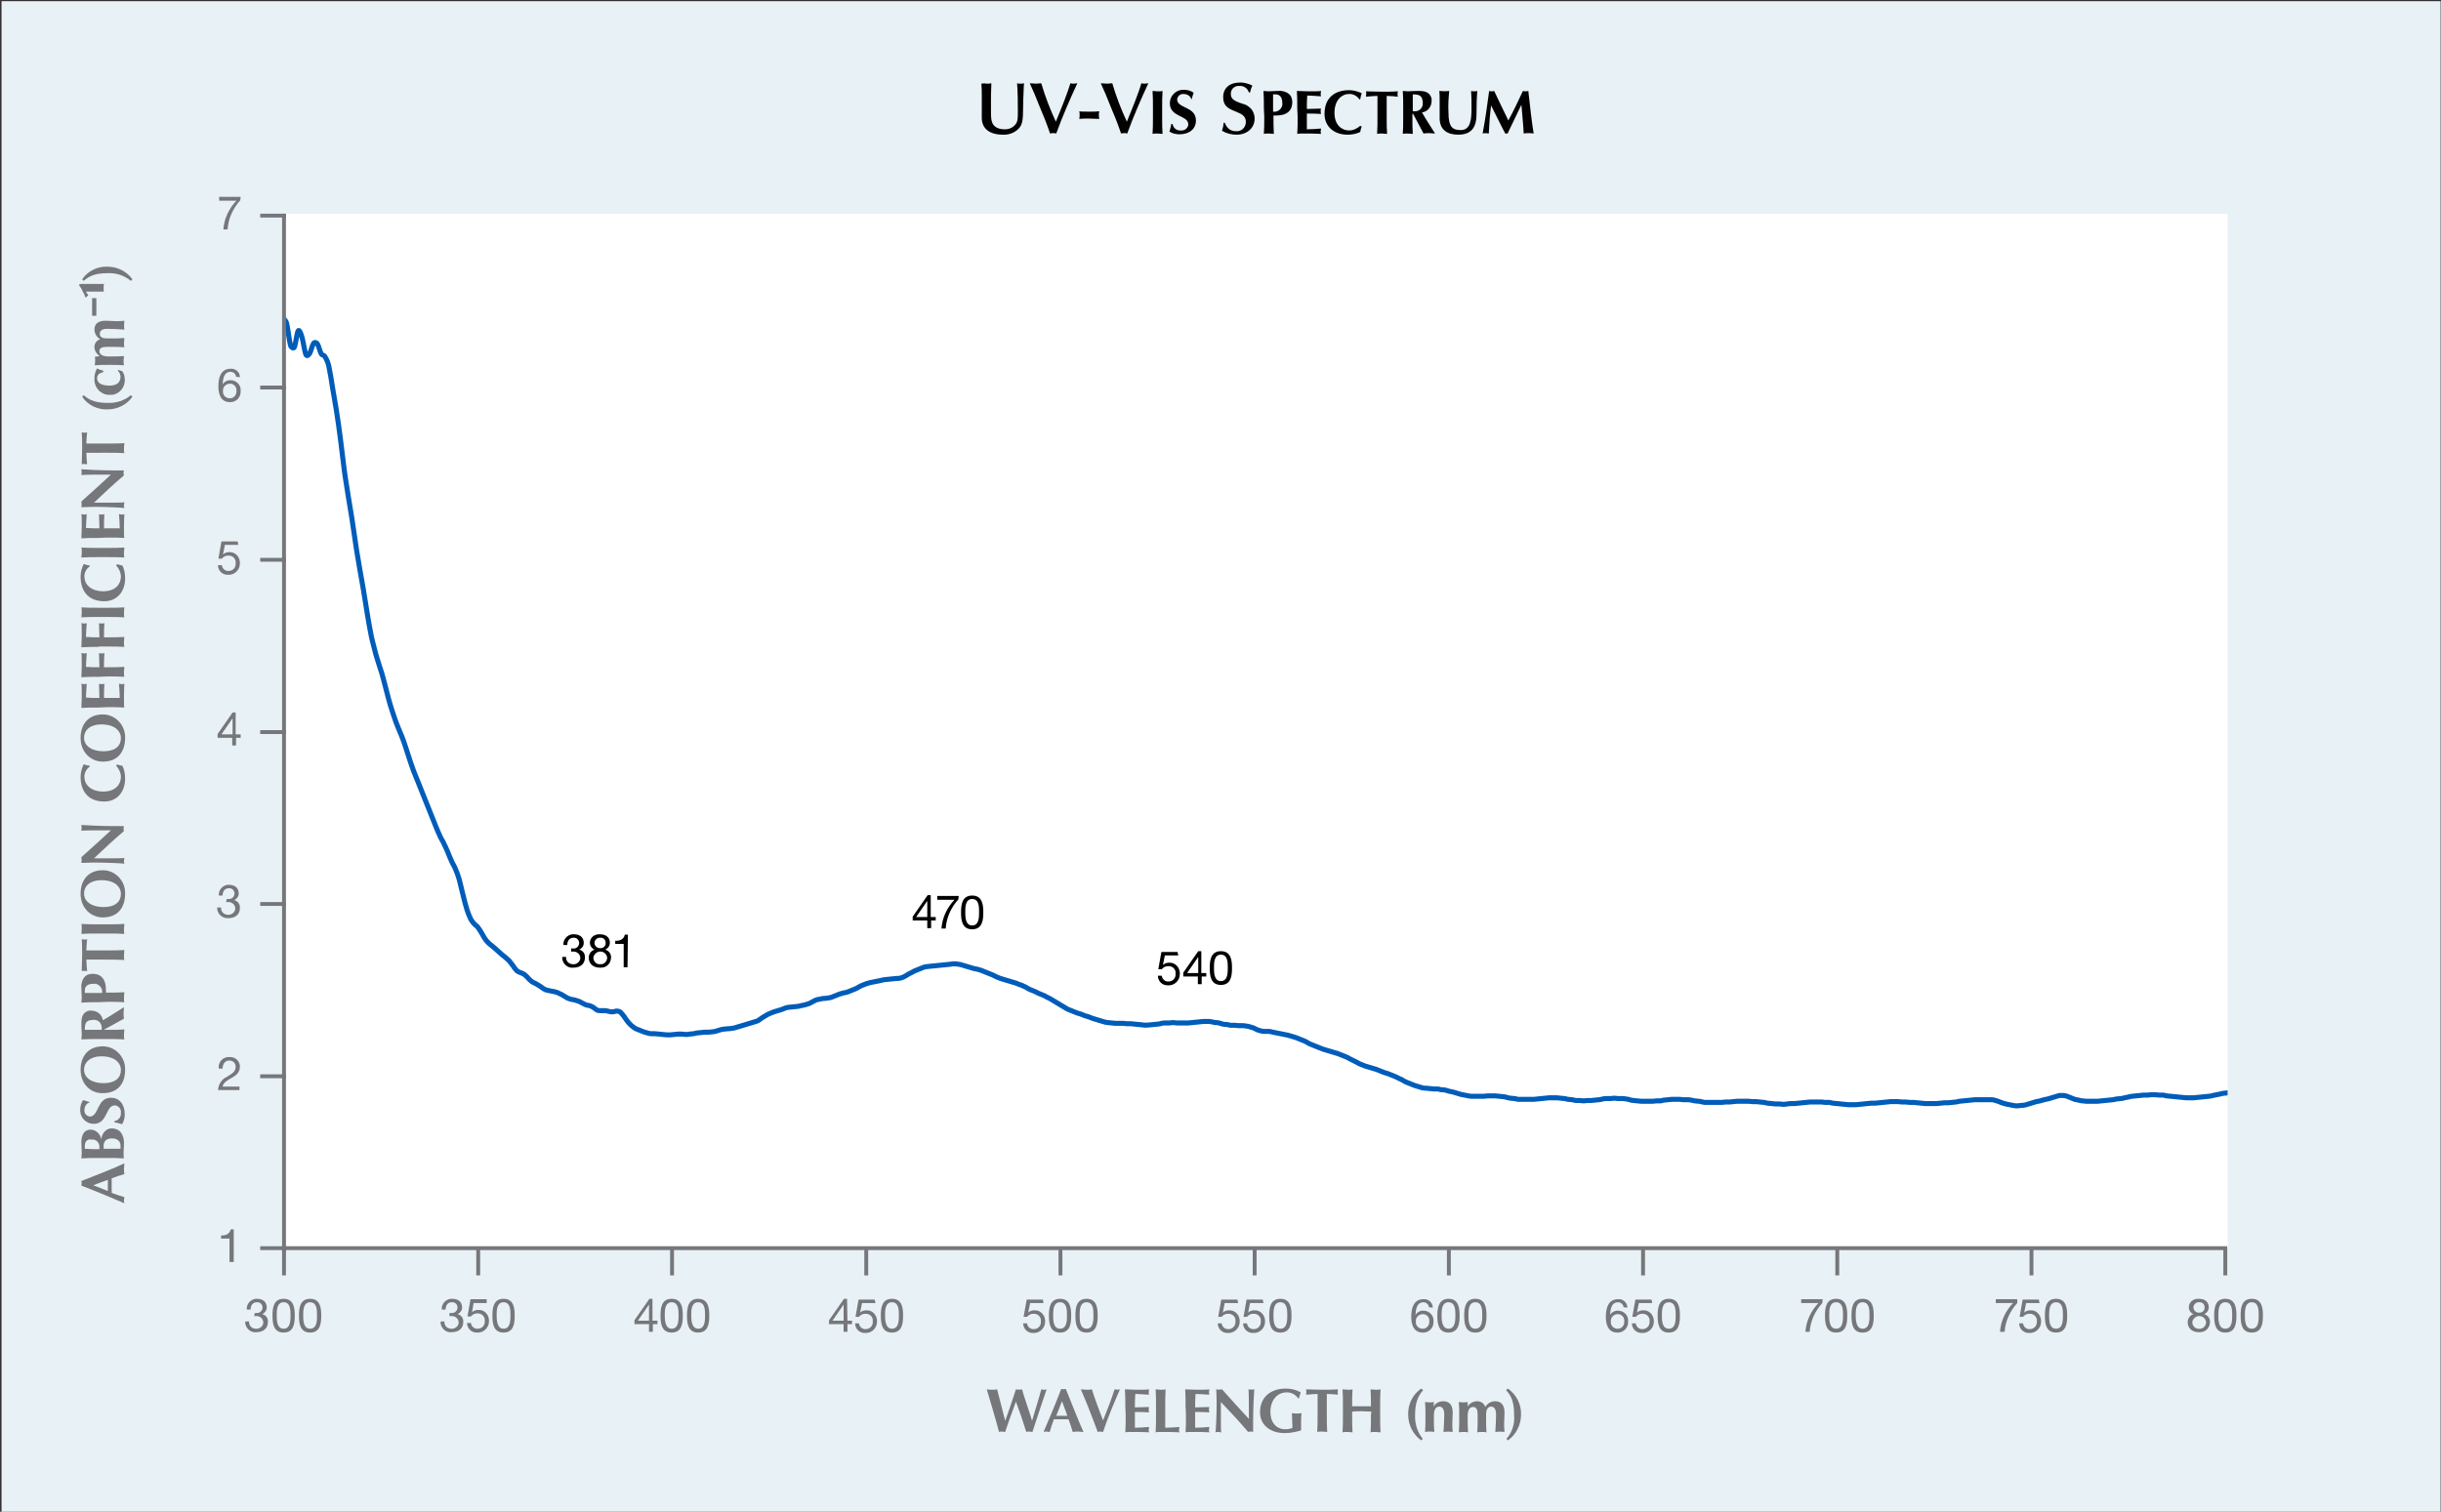 <?xml version="1.0" encoding="utf-8"?>
<!-- Generator: Adobe Illustrator 26.0.2, SVG Export Plug-In . SVG Version: 6.00 Build 0)  -->
<svg version="1.1" id="Layer_1" xmlns="http://www.w3.org/2000/svg" xmlns:xlink="http://www.w3.org/1999/xlink" x="0px" y="0px"
	 width="636px" height="394px" viewBox="0 0 636 394" style="enable-background:new 0 0 636 394;" xml:space="preserve">
<rect x="0" y="0" width="636" height="394" fill="#333333" stroke="none"/>
<style type="text/css">
	.st0{fill:#E8F1F5;}
	.st1{fill:#FFFFFF;}
	.st2{clip-path:url(#SVGID_00000004527083269096970260000009865716198670642339_);}
	.st3{fill:none;stroke:#005CB9;stroke-width:1.311;stroke-linecap:round;stroke-linejoin:round;}
	.st4{fill:none;stroke:#76777A;stroke-width:1.009;stroke-miterlimit:10;}
	.st5{fill:none;stroke:#76777A;stroke-width:1.009;stroke-linecap:square;stroke-linejoin:bevel;}
	.st6{fill:#76777A;}
	.st7{fill:none;stroke:#76777A;stroke-width:1.009;stroke-linejoin:bevel;}
	.st8{fill:#010101;}
</style>
<rect x="0.4" y="0.3" class="st0" width="635.5" height="393.7"/>
<rect x="74" y="55.7" class="st1" width="506.4" height="269.7"/>
<g>
	<defs>
		<rect id="SVGID_1_" x="74" y="54.5" width="506.4" height="270.9"/>
	</defs>
	<clipPath id="SVGID_00000012431725292558477690000016093704144170678202_">
		<use xlink:href="#SVGID_1_"  style="overflow:visible;"/>
	</clipPath>
	<g style="clip-path:url(#SVGID_00000012431725292558477690000016093704144170678202_);">
		<path class="st3" d="M781.5,279.8h-1c-0.3,0-0.7,0-1,0s-0.7,0.1-1,0.1s-0.7,0-1,0s-0.7,0-1,0s-0.7,0.1-1,0.1s-0.7,0-1,0h-1
			c-0.3,0-0.7,0-1,0s-0.7-0.1-1-0.1s-0.7,0-1,0c-0.3-0.1-0.7-0.1-1-0.2c-0.3-0.1-0.7-0.1-1-0.2c-0.3-0.1-0.7-0.2-1-0.4
			c-0.4-0.2-0.7-0.4-1-0.6c-0.4-0.4-0.8-0.8-1-1.4c-0.5-0.9-0.8-1.8-1-2.7c-0.4-2-0.8-4.1-1-6.2c-0.3-2.9-0.7-7.7-1-11
			c-0.3-3.3-0.7-8.1-1-8.6s-0.7,2.7-1,5.4s-0.7,8-1,11s-0.7,5.4-1,7.1c-0.2,1.1-0.5,2.2-1,3.2c-0.2,0.6-0.6,1.1-1,1.6
			c-0.3,0.3-0.6,0.6-1,0.8c-0.3,0.2-0.7,0.5-1,0.6c-0.3,0.1-0.7,0.2-1,0.3c-0.3,0.1-0.7,0.2-1,0.2c-0.3,0.1-0.7,0.1-1,0.1
			c-0.3,0-0.7,0-1-0.1l-1-0.1c-0.3-0.1-0.7-0.1-1-0.1c-0.3,0-0.7,0.1-1,0.1s-0.7,0-1,0s-0.7,0.1-1,0.1s-0.7,0-1,0s-0.7,0-1,0
			c-0.3,0-0.7,0-1,0.1c-0.3,0.1-0.7,0.1-1,0.2c-0.3,0.1-0.7,0.2-1,0.3s-0.7,0.2-1,0.3s-0.7,0.1-1,0.1s-0.7,0.2-1,0.2s-0.7,0-1,0
			s-0.7,0.1-1,0.1l-1,0.1l-1,0.1c-0.3,0-0.7,0.1-1,0.1s-0.7,0.2-1,0.2s-0.7,0.1-1,0.1s-0.7,0.1-1,0.1s-0.7,0-1,0c-0.3,0-0.7,0-1,0
			c-0.3,0-0.7,0.1-1,0.2s-0.7,0.2-1,0.2c-0.3,0-0.7,0-1,0c-0.3,0-0.7,0-1,0s-0.7,0.1-1,0.1s-0.7-0.1-1-0.1s-0.7,0-1,0h-1
			c-0.3,0-0.7,0-1,0s-0.7-0.1-1-0.1s-0.7,0-1,0s-0.7-0.1-1-0.1s-0.7,0-1,0h-3c-0.3,0-0.7,0-1,0s-0.7-0.1-1-0.1s-0.7,0-1,0
			s-0.7-0.1-1-0.1s-0.7,0-1,0h-1c-0.3,0-0.7,0-1,0s-0.7,0.1-1,0.1s-0.7,0.1-1,0.1s-0.7,0.2-1,0.2s-0.7,0.1-1,0.1l-1,0.1
			c-0.3,0-0.7,0.1-1,0.1s-0.7,0-1,0s-0.7,0.1-1,0.1s-0.7,0-1,0s-0.7,0.1-1,0.1l-1,0.1l-1,0.1l-1,0.1c-0.3,0-0.7,0.1-1,0.1
			s-0.7,0-1,0s-0.7,0.1-1,0.1s-0.7,0.1-1,0.1c-0.3,0-0.7,0-1,0c-0.3,0-0.7-0.1-1-0.1l-1-0.1c-0.3,0-0.7-0.1-1-0.1c-0.3,0-0.7,0-1,0
			c-0.3,0-0.7,0.1-1,0.1s-0.7,0-1,0s-0.7,0-1,0s-0.7,0.1-1,0.1s-0.7,0-1,0h-2c-0.3,0-0.7,0-1,0s-0.7-0.1-1-0.1s-0.7,0-1,0h-2
			c-0.3,0-0.7,0-1,0s-0.7,0.1-1,0.1s-0.7,0.1-1,0.1s-0.7,0-1,0s-0.7,0.1-1,0.1l-1,0.1c-0.3,0-0.7,0.1-1,0.1s-0.7,0-1,0
			s-0.7,0.1-1,0.1s-0.7,0-1,0s-0.7,0.1-1,0.1s-0.7,0-1,0s-0.7,0-1,0s-0.7,0.1-1,0.1s-0.7,0-1,0s-0.7,0-1,0s-0.7-0.1-1-0.1
			s-0.7,0-1,0h-2c-0.3,0-0.7,0-1,0s-0.7-0.1-1-0.1s-0.7,0-1,0s-0.7,0-1,0s-0.7,0.1-1,0.1s-0.7,0-1,0h-1c-0.3,0-0.7,0-1,0
			s-0.7,0.1-1,0.1s-0.7,0-1,0s-0.7,0-1,0s-0.7,0.1-1,0.1l-1,0.1l-1,0.1l-1,0.1l-1,0.1l-1,0.1l-1,0.1c-0.3,0-0.7,0.1-1,0.1
			s-0.7,0-1,0s-0.7,0-1,0s-0.7,0.1-1,0.1c-0.3,0-0.7,0-1,0c-0.3,0-0.7-0.1-1-0.1s-0.7,0-1,0s-0.7,0-1,0s-0.7-0.1-1-0.1s-0.7,0-1,0
			s-0.7-0.1-1-0.1s-0.7-0.1-1-0.1s-0.7,0-1,0s-0.7-0.1-1-0.1s-0.7,0-1,0h-2c-0.3,0-0.7,0-1,0s-0.7,0.1-1,0.1s-0.7,0-1,0
			s-0.7,0.1-1,0.1l-1,0.1c-0.3,0-0.7,0.1-1,0.1s-0.7,0.2-1,0.2s-0.7,0.1-1,0.1s-0.7,0.1-1,0.1s-0.7,0.2-1,0.2s-0.7,0.1-1,0.1
			s-0.7,0.2-1,0.2s-0.7,0.1-1,0.1l-1,0.1c-0.3,0-0.7,0.1-1,0.1s-0.7,0-1,0s-0.7,0.1-1,0.1s-0.7-0.1-1-0.1s-0.7,0-1,0s-0.7,0-1,0
			s-0.7-0.1-1-0.1s-0.7-0.1-1-0.1s-0.7-0.2-1-0.2s-0.7-0.1-1-0.1l-1-0.1c-0.3,0-0.7-0.1-1-0.1s-0.7,0-1,0h-2c-0.3,0-0.7,0-1,0
			s-0.7,0.1-1,0.1l-1,0.1l-1,0.1c-0.3,0-0.7,0.1-1,0.1s-0.7,0.2-1,0.2s-0.7,0.1-1,0.1s-0.7,0.1-1,0.2l-1,0.2l-1,0.2
			c-0.3,0.1-0.7,0.2-1,0.2s-0.7,0.1-1,0.1l-1,0.1l-1,0.1c-0.3,0-0.7,0.1-1,0.1s-0.7,0-1,0s-0.7,0-1,0s-0.7-0.1-1-0.1l-1-0.1l-1-0.1
			l-1-0.1c-0.3,0-0.7-0.1-1-0.1s-0.7-0.2-1-0.2s-0.7,0-1,0s-0.7-0.1-1-0.1c-0.3,0-0.7,0-1,0c-0.3,0-0.7,0.1-1,0.1s-0.7,0-1,0
			s-0.7,0.1-1,0.1l-1,0.1c-0.3,0-0.7,0.1-1,0.1s-0.7,0.1-1,0.2l-1,0.2c-0.3,0.1-0.7,0.2-1,0.2s-0.7,0.1-1,0.1s-0.7,0.2-1,0.2
			s-0.7,0.1-1,0.1l-1,0.1l-1,0.1c-0.3,0-0.7,0.1-1,0.1s-0.7,0-1,0h-1c-0.3,0-0.7,0-1,0s-0.7-0.1-1-0.1s-0.7-0.1-1-0.2
			c-0.3-0.1-0.7-0.1-1-0.2c-0.3-0.1-0.7-0.3-1-0.4s-0.7-0.3-1-0.4c-0.3-0.1-0.7-0.2-1-0.2c-0.3,0-0.7,0-1,0c-0.3,0.1-0.7,0.2-1,0.3
			l-1,0.3c-0.3,0.1-0.7,0.2-1,0.3s-0.7,0.1-1,0.2s-0.7,0.2-1,0.3s-0.7,0.1-1,0.2s-0.7,0.2-1,0.3l-1,0.3c-0.3,0.1-0.7,0.2-1,0.3
			c-0.7,0.1-1.3,0.1-2,0.2c-0.3,0-0.7,0-1-0.1c-0.3-0.1-0.7-0.1-1-0.2s-0.7-0.1-1-0.2s-0.7-0.2-1-0.3s-0.7-0.3-1-0.4
			c-0.3-0.1-0.7-0.2-1-0.3c-0.3-0.1-0.7-0.1-1-0.1c-0.3,0-0.7,0-1,0h-2c-0.3,0-0.7,0-1,0c-0.3,0-0.7,0.1-1,0.1l-1,0.1l-1,0.1
			c-0.3,0-0.7,0.1-1,0.1s-0.7,0.2-1,0.2s-0.7,0.1-1,0.1s-0.7,0.1-1,0.1s-0.7,0-1,0s-0.7,0.1-1,0.1s-0.7,0.1-1,0.1s-0.7,0-1,0h-1
			c-0.3,0-0.7,0-1,0s-0.7-0.1-1-0.1l-1-0.1c-0.3,0-0.7-0.1-1-0.1s-0.7,0-1,0s-0.7-0.1-1-0.1s-0.7,0-1,0s-0.7-0.1-1-0.1s-0.7,0-1,0
			s-0.7,0-1,0s-0.7,0.1-1,0.1l-1,0.1l-1,0.1c-0.3,0-0.7,0.1-1,0.1s-0.7,0-1,0s-0.7,0.1-1,0.1l-1,0.1l-1,0.1c-0.3,0-0.7,0.1-1,0.1
			s-0.7,0-1,0s-0.7,0-1,0s-0.7-0.1-1-0.1l-1-0.1l-1-0.1c-0.3,0-0.7-0.1-1-0.1s-0.7-0.2-1-0.2s-0.7,0-1,0s-0.7-0.1-1-0.1s-0.7,0-1,0
			h-1c-0.3,0-0.7,0-1,0s-0.7,0.1-1,0.1l-1,0.1l-1,0.1c-0.3,0-0.7,0.1-1,0.1s-0.7,0-1,0s-0.7,0.1-1,0.1c-0.3,0.1-0.7,0.1-1,0.1
			c-0.3,0-0.7-0.1-1-0.1s-0.7,0-1,0s-0.7-0.1-1-0.1s-0.7-0.1-1-0.1s-0.7-0.2-1-0.2s-0.7-0.1-1-0.1l-1-0.1l-1,0c-0.3,0-0.7-0.1-1-0.1
			s-0.7,0-1,0h-1c-0.3,0-0.7,0-1,0s-0.7,0.1-1,0.1s-0.7,0.1-1,0.1s-0.7,0-1,0s-0.7,0.1-1,0.1s-0.7,0-1,0h-2c-0.3,0-0.7,0-1,0
			c-0.3,0-0.7,0-1-0.1c-0.3-0.1-0.7-0.2-1-0.2s-0.7-0.1-1-0.1s-0.7-0.2-1-0.2c-0.3-0.1-0.7-0.1-1-0.1c-0.3,0-0.7,0-1,0
			s-0.7-0.1-1-0.1s-0.7,0-1,0s-0.7,0-1,0s-0.7,0.1-1,0.1s-0.7,0.1-1,0.1s-0.7,0.2-1,0.2s-0.7,0-1,0s-0.7,0.1-1,0.1s-0.7,0-1,0h-1
			c-0.3,0-0.7,0-1,0s-0.7-0.1-1-0.1s-0.7-0.1-1-0.1s-0.7-0.1-1-0.2s-0.7-0.2-1-0.2c-0.3-0.1-0.7-0.1-1-0.1c-0.3,0-0.7,0-1,0
			s-0.7-0.1-1-0.1s-0.7,0.1-1,0.1s-0.7,0-1,0c-0.3,0-0.7,0-1,0.1c-0.3,0.1-0.7,0.2-1,0.2s-0.7,0.1-1,0.1s-0.7,0.1-1,0.1s-0.7,0-1,0
			s-0.7,0.1-1,0.1s-0.7-0.1-1-0.1s-0.7,0-1,0s-0.7-0.2-1-0.2s-0.7-0.1-1-0.1s-0.7-0.2-1-0.2s-0.7-0.1-1-0.1s-0.7-0.1-1-0.1
			s-0.7,0-1,0s-0.7,0-1,0s-0.7,0.1-1,0.1l-1,0.1l-1,0.1c-0.3,0-0.7,0.1-1,0.1s-0.7,0-1,0h-2c-0.3,0-0.7,0-1,0c-0.3,0-0.7-0.2-1-0.2
			s-0.7-0.1-1-0.1s-0.7-0.1-1-0.2s-0.7-0.2-1-0.2s-0.7-0.1-1-0.1s-0.7-0.1-1-0.1s-0.7,0-1,0s-0.7,0-1,0s-0.7,0.1-1,0.1s-0.7,0-1,0
			h-1c-0.3,0-0.7,0-1,0c-0.3,0-0.7,0-1-0.1c-0.3-0.1-0.7-0.1-1-0.2s-0.7-0.1-1-0.2s-0.7-0.2-1-0.3s-0.7-0.2-1-0.3s-0.7-0.1-1-0.2
			s-0.7-0.2-1-0.3s-0.7-0.1-1-0.1s-0.7-0.2-1-0.2s-0.7,0-1,0s-0.7-0.1-1-0.1l-1-0.1c-0.3,0-0.7,0-1-0.1c-0.3-0.1-0.7-0.2-1-0.3
			s-0.7-0.2-1-0.3s-0.7-0.3-1-0.4s-0.7-0.3-1-0.4s-0.7-0.3-1-0.5s-0.7-0.4-1-0.5s-0.7-0.4-1-0.5s-0.7-0.3-1-0.4s-0.7-0.3-1-0.4
			s-0.7-0.2-1-0.3s-0.7-0.3-1-0.4s-0.7-0.3-1-0.4s-0.7-0.2-1-0.3l-1-0.3c-0.3-0.1-0.7-0.2-1-0.3s-0.7-0.3-1-0.4s-0.7-0.3-1-0.5
			l-1-0.5l-1-0.5c-0.3-0.2-0.7-0.4-1-0.5s-0.7-0.3-1-0.4s-0.7-0.3-1-0.4s-0.7-0.2-1-0.3l-1-0.3l-1-0.3c-0.3-0.1-0.7-0.2-1-0.3
			s-0.7-0.3-1-0.4l-1-0.4c-0.3-0.1-0.7-0.3-1-0.4s-0.7-0.3-1-0.5s-0.7-0.4-1-0.5s-0.7-0.3-1-0.4s-0.7-0.3-1-0.4s-0.7-0.2-1-0.3
			s-0.7-0.2-1-0.3s-0.7-0.1-1-0.2l-1-0.2l-1-0.2l-1-0.2c-0.3-0.1-0.7-0.2-1-0.2s-0.7,0-1,0c-0.3,0-0.7,0-1-0.1
			c-0.3-0.1-0.7-0.2-1-0.3c-0.3-0.1-0.7-0.4-1-0.5c-0.3-0.1-0.7-0.2-1-0.3c-0.3-0.1-0.7-0.2-1-0.2c-0.3-0.1-0.7-0.1-1-0.1
			c-0.3,0-0.7,0-1,0s-0.7-0.1-1-0.1s-0.7,0-1,0s-0.7-0.2-1-0.2s-0.7,0-1-0.1s-0.7-0.2-1-0.3s-0.7-0.1-1-0.1s-0.7-0.2-1-0.2
			c-0.3-0.1-0.7-0.1-1-0.1c-0.3,0-0.7,0-1,0c-0.3,0-0.7,0.1-1,0.1l-1,0.1l-1,0.1c-0.3,0-0.7,0.1-1,0.1s-0.7,0-1,0h-1
			c-0.3,0-0.7,0-1,0s-0.7-0.1-1-0.1s-0.7,0.1-1,0.1s-0.7,0-1,0c-0.3,0-0.7,0-1,0.1c-0.3,0.1-0.7,0.2-1,0.2s-0.7,0.1-1,0.1l-1,0.1
			c-0.7,0.1-1.4,0.1-2,0l-1-0.1l-1-0.1c-0.3,0-0.7-0.1-1-0.1s-0.7,0-1,0s-0.7-0.1-1-0.1s-0.7,0-1,0s-0.7,0-1,0s-0.7-0.1-1-0.1
			s-0.7-0.1-1-0.1s-0.7-0.1-1-0.2s-0.7-0.2-1-0.3l-1-0.3c-0.3-0.1-0.7-0.2-1-0.3s-0.7-0.3-1-0.4s-0.7-0.2-1-0.3s-0.7-0.3-1-0.4
			s-0.7-0.2-1-0.3s-0.7-0.3-1-0.4s-0.7-0.3-1-0.4s-0.7-0.3-1-0.5s-0.7-0.4-1-0.6l-1-0.6l-1-0.6c-0.3-0.2-0.7-0.4-1-0.6
			s-0.7-0.3-1-0.5s-0.7-0.4-1-0.5s-0.7-0.3-1-0.4s-0.7-0.4-1-0.5s-0.7-0.3-1-0.4s-0.7-0.3-1-0.5s-0.7-0.4-1-0.5
			c-0.3-0.2-0.7-0.3-1-0.4s-0.7-0.3-1-0.4s-0.7-0.2-1-0.3l-1-0.3l-1-0.3c-0.3-0.1-0.7-0.2-1-0.3s-0.7-0.3-1-0.4s-0.7-0.4-1-0.5
			s-0.7-0.3-1-0.4l-1-0.4c-0.3-0.1-0.7-0.3-1-0.4s-0.7-0.2-1-0.3s-0.7-0.1-1-0.2s-0.7-0.2-1-0.3l-1-0.3c-0.3-0.1-0.7-0.2-1-0.3
			c-0.3-0.1-0.7-0.2-1-0.2c-0.3-0.1-0.7-0.1-1-0.1c-0.3,0-0.7,0-1,0.1l-1,0.1l-1,0.1l-1,0.1l-1,0.1l-1,0.1c-0.3,0-0.7,0.1-1,0.1
			c-0.3,0-0.7,0.1-1,0.2c-0.3,0.1-0.7,0.3-1,0.4s-0.7,0.3-1,0.4s-0.7,0.3-1,0.5s-0.7,0.3-1,0.5s-0.7,0.5-1,0.6
			c-0.3,0.2-0.7,0.3-1,0.4c-0.3,0.1-0.7,0.1-1,0.1l-1,0.1l-1,0.1c-0.3,0-0.7,0.1-1,0.1s-0.7,0.1-1,0.2l-1,0.2l-1,0.2
			c-0.3,0.1-0.7,0.1-1,0.2s-0.7,0.2-1,0.3s-0.7,0.3-1,0.4s-0.7,0.3-1,0.5s-0.7,0.4-1,0.5s-0.7,0.3-1,0.4s-0.7,0.3-1,0.4
			s-0.7,0.1-1,0.2s-0.7,0.2-1,0.3s-0.7,0.3-1,0.4s-0.7,0.3-1,0.4c-0.3,0.1-0.7,0.2-1,0.2c-0.3,0.1-0.7,0.1-1,0.1s-0.7,0.1-1,0.2
			c-0.3,0-0.7,0.1-1,0.2c-0.3,0.2-0.7,0.3-1,0.5c-0.3,0.2-0.7,0.4-1,0.5c-0.3,0.1-0.7,0.2-1,0.3c-0.3,0.1-0.7,0.1-1,0.2
			s-0.7,0.2-1,0.2s-0.7,0.1-1,0.1s-0.7,0.1-1,0.1c-0.3,0-0.7,0.1-1,0.2c-0.3,0.1-0.7,0.3-1,0.4s-0.7,0.2-1,0.3s-0.7,0.2-1,0.3
			s-0.7,0.3-1,0.4s-0.7,0.3-1,0.5s-0.7,0.4-1,0.6s-0.7,0.5-1,0.7c-0.3,0.2-0.7,0.3-1,0.4c-0.3,0.1-0.7,0.2-1,0.3l-1,0.3l-1,0.3
			l-1,0.3c-0.3,0.1-0.7,0.2-1,0.3c-0.3,0.1-0.7,0.2-1,0.2c-0.3,0.1-0.7,0.1-1,0.1s-0.7,0.1-1,0.1s-0.7,0.1-1,0.2s-0.7,0.2-1,0.3
			s-0.7,0.2-1,0.2s-0.7,0.1-1,0.1s-0.7,0-1,0s-0.7,0.1-1,0.1s-0.7,0.1-1,0.1s-0.7,0.2-1,0.2s-0.7,0.1-1,0.1c-0.3,0.1-0.7,0.1-1,0.1
			c-0.3,0-0.7-0.1-1-0.1c-0.3,0-0.7,0-1,0c-0.3,0-0.7,0.1-1,0.1s-0.7,0.1-1,0.1c-0.3,0-0.7,0-1,0c-0.3,0-0.7-0.1-1-0.1l-1-0.1
			c-0.3,0-0.7-0.1-1-0.1s-0.7,0-1,0c-0.3,0-0.7-0.1-1-0.2c-0.3-0.1-0.7-0.2-1-0.3c-0.3-0.1-0.7-0.3-1-0.4c-0.3-0.1-0.7-0.3-1-0.4
			c-0.4-0.2-0.7-0.5-1-0.7c-0.4-0.3-0.7-0.7-1-1c-0.3-0.4-0.7-0.9-1-1.4c-0.3-0.4-0.6-0.8-1-1.2c-0.3-0.2-0.6-0.3-1-0.3
			c-0.3,0-0.7,0.2-1,0.2c-0.3,0-0.7,0-1-0.1c-0.3-0.1-0.7-0.2-1-0.2s-0.7,0-1,0c-0.3,0-0.7,0-1-0.1c-0.4-0.2-0.7-0.5-1-0.7
			c-0.3-0.2-0.7-0.4-1-0.5c-0.3-0.1-0.7-0.1-1-0.2c-0.3-0.2-0.7-0.3-1-0.5c-0.3-0.2-0.7-0.4-1-0.5c-0.3-0.1-0.7-0.2-1-0.3
			c-0.3-0.1-0.7-0.1-1-0.2c-0.3-0.1-0.7-0.2-1-0.4c-0.3-0.2-0.7-0.4-1-0.6s-0.7-0.4-1-0.5c-0.3-0.2-0.7-0.3-1-0.4
			c-0.3-0.1-0.7-0.1-1-0.2s-0.7-0.1-1-0.2c-0.4-0.1-0.7-0.2-1-0.4c-0.3-0.2-0.7-0.5-1-0.7c-0.3-0.2-0.7-0.4-1-0.6
			c-0.3-0.2-0.7-0.3-1-0.5c-0.4-0.3-0.7-0.6-1-0.9c-0.3-0.4-0.7-0.7-1-1c-0.3-0.2-0.7-0.4-1-0.5c-0.4-0.1-0.7-0.3-1-0.5
			c-0.4-0.4-0.7-0.8-1-1.3c-0.3-0.4-0.7-0.9-1-1.3c-0.3-0.3-0.7-0.6-1-0.9c-0.3-0.3-0.7-0.5-1-0.8s-0.7-0.6-1-0.9s-0.7-0.6-1-0.9
			s-0.7-0.5-1-0.8c-0.4-0.3-0.7-0.7-1-1c-0.3-0.4-0.7-1-1-1.6s-0.7-1.1-1-1.6s-0.7-0.7-1-1c-0.4-0.4-0.7-0.8-1-1.3
			c-0.4-0.8-0.7-1.6-1-2.5c-0.3-1-0.7-2.4-1-3.7s-0.7-2.9-1-4.1c-0.3-1-0.6-1.9-1-2.8c-0.3-0.8-0.7-1.3-1-2s-0.7-1.6-1-2.4
			s-0.7-1.5-1-2.2s-0.7-1.2-1-1.9s-0.7-1.5-1-2.3s-0.7-1.7-1-2.5s-0.7-1.7-1-2.5l-1-2.5c-0.3-0.8-0.7-1.7-1-2.5l-1-2.5
			c-0.3-0.8-0.7-1.6-1-2.5s-0.7-1.9-1-2.9s-0.7-2.1-1-3.1s-0.7-2-1-2.8s-0.7-1.6-1-2.4s-0.7-1.7-1-2.7s-0.7-2-1-3.1s-0.7-2.4-1-3.7
			s-0.7-2.6-1-3.8s-0.7-2.1-1-3.2s-0.7-2.1-1-3.4s-0.7-2.5-1-4.1s-0.7-3.6-1-5.6s-0.7-4.2-1-6.2s-0.7-3.7-1-5.7s-0.7-3.9-1-6.1
			s-0.7-4.7-1-6.8s-0.7-4-1-6.1s-0.7-4.2-1-6.6s-0.7-5.5-1-8.1s-0.7-5-1-7.1s-0.7-3.9-1-5.9s-0.7-4.4-1-5.8c-0.2-0.9-0.5-1.7-1-2.5
			c-0.3-0.6-0.7-0.3-1-0.8s-0.7-2.2-1-2.6s-0.7-0.5-1-0.1s-0.7,2.1-1,2.6c-0.3,0.4-0.7,0.9-1,0.3c-0.3-0.7-0.7-3.5-1-4.5
			c-0.3-1-0.7-2.1-1-1.7c-0.3,0.4-0.7,3.7-1,4.3c-0.2,0.4-0.8,0.1-1-0.5c-0.3-1-0.7-4.5-1-5.7c-0.2-0.8-0.8-1.3-1-1.3
			c-0.3,0-0.7,1.5-1,1.5s-0.7-1.4-1-1.6c-0.2-0.1-0.8,0-1,0.6c-0.3,0.9-0.7,3.6-1,4.6c-0.3,0.9-0.7,1.3-1,1.4c-0.3,0-0.7-1.1-1-1.2
			s-0.7,0.8-1,1s-0.7,0.8-1,0.3c-0.4-1-0.7-1.9-1-2.9c-0.3-0.7-0.6-1.4-1-2c-0.3-0.4-0.7-0.4-1-0.5c-0.3-0.2-0.7-0.3-1-0.4
			c-0.3-0.1-0.7,0.2-1,0c-0.4-0.3-0.8-0.7-1-1.1c-0.3-0.5-0.7-1.5-1-1.9c-0.3-0.3-0.6-0.5-1-0.6c-0.3-0.1-0.7-0.1-1-0.1
			c-0.3-0.1-0.7-0.5-1-0.2c-0.4,0.6-0.7,1.3-1,2c-0.3,0.5-0.7,1.3-1,1s-0.7-2.5-1-2.8c-0.3-0.3-0.7,0.5-1,0.9s-0.7,1.7-1,1.5
			s-0.7-2.2-1-2.9c-0.2-0.6-0.6-1.1-1-1.5c-0.2-0.2-0.8,0.5-1-0.1c-0.4-1.6-0.8-3.2-1-4.8c-0.3-1.7-0.7-4.8-1-5.6s-0.7,0.7-1,1.3
			s-0.7,1.4-1,1.9s-0.7,1-1,1c-0.3,0-0.7-0.2-1-0.8c-0.3-0.7-0.7-2.7-1-3.6c-0.2-0.6-0.6-1.2-1-1.7c-0.3-0.3-0.6-0.4-1-0.4
			c-0.4,0-0.8,0.1-1,0.4c-0.3,0.4-0.7,1.9-1,1.9s-0.7-1.3-1-2.1c-0.3-0.9-0.6-1.8-1-2.6c-0.3-0.4-0.7,0.5-1,0c-0.4-1-0.8-2-1-3
			c-0.3-1.2-0.7-3.4-1-4.3c-0.1-0.5-0.5-0.8-1-0.8c-0.3-0.1-0.7,0.4-1,0.5s-0.7-0.2-1,0.2s-0.7,1.6-1,2c-0.3,0.3-0.8,1.1-1,0.5
			c-0.3-0.8-0.7-3.6-1-5.3s-0.7-4.6-1-5s-0.7,1.6-1,2.6c-0.3,1.2-0.6,2.3-1,3.5c-0.3,0.5-0.7-0.1-1-0.6s-0.7-2.1-1-2.7s-0.7-1-1-0.9
			s-0.7,0.9-1,1s-0.7-0.1-1,0s-0.7,0.7-1,0.6s-0.7-0.3-1-0.9c-0.3-0.7-0.7-2.5-1-3.2s-0.7-1.6-1-1.4c-0.5,0.9-0.9,1.9-1,2.9
			c-0.3,1.4-0.7,4.6-1,5.7c-0.1,0.4-0.4,0.6-0.8,0.5c-0.1,0-0.2-0.1-0.2-0.1c-0.3-0.3-0.7-2.2-1-2.4s-0.7,1.2-1,1.4s-0.7-0.3-1-0.6
			s-0.7-1.2-1-1.4s-0.7,0.6-1,0.6s-0.7-0.2-1-0.2s-0.7-0.3-1-0.1c-0.5,0.3-0.8,0.7-1,1.2c-0.3,0.7-0.7,2-1,2.9
			c-0.2,0.9-0.6,1.7-1,2.5c-0.3,0.3-0.7,0.1-1-0.5c-0.3-0.7-0.7-2.7-1-3.9s-0.7-3.2-1-3.4s-0.7,1.3-1,2.2c-0.3,1-0.6,2-1,2.9
			c-0.3,0.3-0.7-0.8-1-1c-0.2-0.1-0.8-0.8-1-0.2c-0.3,0.9-0.7,3.7-1,5.6s-0.7,4.6-1,5.6c-0.2,0.6-0.8,0.4-1,0
			c-0.3-0.6-0.7-3.3-1-3.9c-0.2-0.4-0.8-0.1-1,0.5c-0.3,1-0.7,4.1-1,5.4c-0.1,0.9-0.5,1.7-1,2.4c-0.3,0.3-0.7-0.9-1-0.7
			c-0.5,0.5-0.9,1.2-1,2c-0.3,1.2-0.7,3.4-1,5s-0.7,3.6-1,5s-0.7,2.4-1,3.6"/>
	</g>
</g>
<line class="st4" x1="74" y1="55.7" x2="74" y2="326.4"/>
<line class="st4" x1="580.3" y1="325.3" x2="74" y2="325.3"/>
<line class="st5" x1="68.3" y1="56.2" x2="74" y2="56.2"/>
<path class="st6" d="M62.6,52.2c-1.9,2.1-3.1,4.7-3.3,7.6h-1.1c0.2-2.8,1.4-5.4,3.4-7.5h-4.5v-1h5.6L62.6,52.2z"/>
<line class="st5" x1="68.3" y1="101" x2="74" y2="101"/>
<path class="st6" d="M61.5,98.2c0-0.7-0.7-1.3-1.4-1.3c-1.8,0-2,1.9-2.1,3.3l0,0c0.4-0.7,1.3-1.2,2.1-1.1c1.4,0,2.6,1.1,2.6,2.5
	c0,0.1,0,0.2,0,0.3c0.1,1.5-1,2.8-2.5,2.9c-0.1,0-0.2,0-0.3,0c-2.5,0-3-2.3-3-4.1c0-2.4,0.7-4.6,3.2-4.6c1.2-0.1,2.3,0.8,2.4,2
	c0,0.1,0,0.1,0,0.2L61.5,98.2z M58.1,101.9c-0.1,1,0.6,1.8,1.6,1.9c1,0.1,1.8-0.6,1.9-1.6c0-0.1,0-0.2,0-0.3
	c0.1-0.9-0.5-1.8-1.5-1.9c-0.1,0-0.2,0-0.2,0c-1,0-1.8,0.8-1.8,1.7C58.1,101.8,58.1,101.9,58.1,101.9z"/>
<line class="st5" x1="68.3" y1="145.9" x2="74" y2="145.9"/>
<path class="st6" d="M62.1,142h-3.5l-0.5,2.5l0,0c0.4-0.4,1-0.6,1.6-0.6c1.5-0.1,2.7,1.1,2.8,2.6c0,0.1,0,0.3,0,0.4
	c0,1.5-1.2,2.8-2.7,2.9c-0.1,0-0.2,0-0.3,0c-1.4,0.1-2.6-0.9-2.7-2.3c0-0.1,0-0.1,0-0.2h1c0.1,0.9,0.9,1.6,1.8,1.5
	c1,0,1.8-0.8,1.8-1.8c0-0.1,0-0.2,0-0.3c0.1-1-0.7-1.9-1.8-1.9c-0.1,0-0.1,0-0.2,0c-0.6,0-1.2,0.3-1.6,0.8l-0.9,0l0.8-4.5h4.2
	L62.1,142z"/>
<line class="st5" x1="68.3" y1="190.8" x2="74" y2="190.8"/>
<path class="st6" d="M61.5,191.4h1.2v0.9h-1.2v2h-1v-2h-3.8v-1l3.9-5.6h0.8V191.4z M60.6,191.4v-4.2h0l-2.9,4.2H60.6z"/>
<line class="st5" x1="68.3" y1="235.6" x2="74" y2="235.6"/>
<path class="st6" d="M59.1,234.3c0.2,0,0.3,0,0.4,0c0.8,0.1,1.5-0.5,1.6-1.3c0,0,0-0.1,0-0.1c0-0.8-0.6-1.4-1.3-1.4
	c-0.1,0-0.1,0-0.2,0c-1.1,0-1.6,0.9-1.6,1.9h-1c-0.1-1.4,0.9-2.6,2.3-2.8c0.1,0,0.2,0,0.3,0c1.5,0,2.6,0.7,2.6,2.3
	c0,0.7-0.5,1.4-1.2,1.7v0c1,0.2,1.6,1.1,1.5,2.1c0,1.7-1.3,2.6-3,2.6c-1.4,0.1-2.7-0.9-2.9-2.3c0-0.2,0-0.3,0-0.5h1
	c-0.1,1,0.6,1.8,1.6,1.9c0.1,0,0.2,0,0.2,0c0.9,0.1,1.8-0.6,1.9-1.5c0,0,0-0.1,0-0.1c0-0.9-0.7-1.6-1.6-1.7c-0.1,0-0.1,0-0.2,0
	c-0.2,0-0.4,0-0.6,0L59.1,234.3z"/>
<line class="st5" x1="68.3" y1="280.5" x2="74" y2="280.5"/>
<path class="st6" d="M57,278.5c-0.2-1.5,0.8-2.8,2.3-3c0.2,0,0.3,0,0.5,0c1.3-0.1,2.5,0.8,2.7,2.2c0,0.1,0,0.2,0,0.3
	c0,1.5-1,2.3-2.1,2.9s-2.2,1.2-2.4,2.3h4.4v0.9h-5.6c0.1-1.5,1-2.9,2.4-3.5c1.5-0.9,2.2-1.4,2.2-2.6c0-0.9-0.7-1.6-1.6-1.6
	c0,0-0.1,0-0.1,0c-1.2,0-1.7,1.1-1.7,2.1H57z"/>
<line class="st5" x1="68.3" y1="325.3" x2="74" y2="325.3"/>
<path class="st6" d="M60.8,328.9h-1v-6.1h-2.2V322c1.2,0,2.2-0.3,2.5-1.6h0.8V328.9z"/>
<path class="st6" d="M66.4,342.2c0.2,0,0.3,0,0.4,0c0.8,0.1,1.5-0.5,1.6-1.3c0,0,0-0.1,0-0.1c0-0.8-0.6-1.4-1.3-1.4
	c-0.1,0-0.1,0-0.2,0c-1.1,0-1.6,0.9-1.6,1.9h-1c-0.1-1.4,0.9-2.6,2.3-2.8c0.1,0,0.2,0,0.3,0c1.5,0,2.6,0.7,2.6,2.3
	c0,0.7-0.5,1.4-1.2,1.7v0c1,0.2,1.6,1.1,1.5,2.1c0,1.7-1.3,2.6-3,2.6c-1.4,0.2-2.7-0.9-2.9-2.3c0-0.2,0-0.3,0-0.5h1
	c-0.1,1,0.6,1.8,1.6,1.9c0.1,0,0.2,0,0.2,0c0.9,0.1,1.8-0.6,1.9-1.5c0,0,0-0.1,0-0.1c0-0.9-0.7-1.6-1.6-1.7c-0.1,0-0.1,0-0.2,0
	c-0.2,0-0.4,0-0.6,0L66.4,342.2z"/>
<path class="st6" d="M73.9,338.5c2.7,0,2.9,2.5,2.9,4.4s-0.2,4.4-2.9,4.4s-2.9-2.5-2.9-4.4S71.2,338.5,73.9,338.5z M73.9,346.3
	c1.8,0,1.8-2.2,1.8-3.5s0-3.4-1.8-3.4s-1.8,2.2-1.8,3.4S72.1,346.3,73.9,346.3z"/>
<path class="st6" d="M80.8,338.5c2.7,0,2.9,2.5,2.9,4.4s-0.2,4.4-2.9,4.4s-2.9-2.5-2.9-4.4S78.1,338.5,80.8,338.5z M80.8,346.3
	c1.8,0,1.8-2.2,1.8-3.5s0-3.4-1.8-3.4s-1.8,2.2-1.8,3.4S79,346.3,80.8,346.3z"/>
<line class="st7" x1="74" y1="325.3" x2="74" y2="332.4"/>
<path d="M148.9,247.2c0.2,0,0.3,0,0.4,0c0.8,0.1,1.5-0.5,1.6-1.3c0,0,0-0.1,0-0.1c0-0.8-0.6-1.4-1.3-1.4c-0.1,0-0.1,0-0.2,0
	c-1.1,0-1.6,0.9-1.6,1.9h-1c-0.1-1.4,0.9-2.6,2.3-2.8c0.1,0,0.2,0,0.4,0c1.5,0,2.6,0.7,2.6,2.3c0,0.7-0.5,1.4-1.2,1.7v0
	c1,0.2,1.6,1.1,1.5,2.1c0,1.7-1.3,2.6-3,2.6c-1.4,0.2-2.7-0.9-2.9-2.3c0-0.2,0-0.3,0-0.5h1c-0.1,1,0.6,1.8,1.6,1.9
	c0.1,0,0.2,0,0.2,0c0.9,0.1,1.8-0.6,1.9-1.5c0,0,0-0.1,0-0.1c0-0.9-0.7-1.6-1.6-1.7c-0.1,0-0.1,0-0.2,0c-0.2,0-0.4,0-0.6,0V247.2z"
	/>
<path d="M156.3,243.5c1.9,0,2.6,1.1,2.6,2.2c0,0.8-0.5,1.5-1.2,1.8c1,0.3,1.6,1.2,1.5,2.1c0,1.4-1.1,2.6-2.6,2.6c-0.1,0-0.2,0-0.3,0
	c-1.6,0-2.9-0.9-2.9-2.6c0-1,0.6-1.8,1.5-2.1c-0.7-0.3-1.2-1-1.2-1.8c0-1.3,1.1-2.2,2.4-2.2C156.2,243.5,156.2,243.5,156.3,243.5z
	 M156.4,251.3c0.9,0.1,1.7-0.6,1.8-1.6c0,0,0-0.1,0-0.1c-0.1-1-1-1.7-2-1.6c-0.8,0.1-1.5,0.8-1.6,1.6c0,0.9,0.7,1.7,1.6,1.7
	C156.2,251.3,156.3,251.3,156.4,251.3L156.4,251.3z M156.4,247.1c0.7,0.1,1.4-0.5,1.4-1.2c0-0.1,0-0.1,0-0.2c0-0.7-0.5-1.3-1.2-1.3
	c-0.1,0-0.1,0-0.2,0c-0.7-0.1-1.4,0.5-1.5,1.2c-0.1,0.7,0.5,1.4,1.2,1.5C156.2,247.1,156.3,247.1,156.4,247.1L156.4,247.1z"/>
<path d="M163.5,252.1h-1v-6.1h-2.2v-0.8c1.2,0,2.2-0.3,2.5-1.6h0.8L163.5,252.1z"/>
<path d="M242.6,239h1.2v0.9h-1.2v2h-1v-2h-3.8v-1l3.9-5.6h0.8V239z M241.6,239v-4.2h0l-2.9,4.2H241.6z"/>
<path d="M249.7,234.4c-1.9,2.1-3.1,4.7-3.3,7.6h-1.1c0.2-2.8,1.4-5.4,3.4-7.5h-4.5v-1h5.6L249.7,234.4z"/>
<path d="M253.3,233.4c2.7,0,2.9,2.5,2.9,4.4s-0.2,4.4-2.9,4.4s-2.9-2.5-2.9-4.4S250.6,233.4,253.3,233.4z M253.3,241.2
	c1.8,0,1.8-2.2,1.8-3.5s0-3.4-1.8-3.4s-1.8,2.2-1.8,3.4S251.5,241.2,253.3,241.2z"/>
<path d="M307,249h-3.5l-0.5,2.5l0,0c0.4-0.4,1-0.6,1.6-0.6c1.5-0.1,2.7,1.1,2.8,2.6c0,0.1,0,0.3,0,0.4c0,1.5-1.2,2.8-2.7,2.9
	c-0.1,0-0.2,0-0.3,0c-1.4,0.1-2.6-0.9-2.7-2.3c0-0.1,0-0.1,0-0.2h1c0.1,0.9,0.9,1.6,1.8,1.5c1,0,1.8-0.8,1.8-1.8c0-0.1,0-0.2,0-0.3
	c0.1-1-0.7-1.9-1.8-1.9c-0.1,0-0.1,0-0.2,0c-0.6,0-1.2,0.3-1.6,0.8l-0.9,0l0.8-4.5h4.2L307,249z"/>
<path d="M313.1,253.6h1.2v0.9h-1.2v2h-1v-2h-3.8v-1l3.9-5.6h0.8V253.6z M312.2,253.6v-4.2h0l-2.9,4.2H312.2z"/>
<path d="M318.1,247.9c2.7,0,2.9,2.5,2.9,4.4s-0.2,4.4-2.9,4.4s-2.9-2.5-2.9-4.4S315.4,247.9,318.1,247.9z M318.1,255.7
	c1.8,0,1.8-2.2,1.8-3.5s0-3.4-1.8-3.4s-1.8,2.2-1.8,3.4S316.3,255.7,318.1,255.7L318.1,255.7z"/>
<path class="st6" d="M117.2,342.2c0.2,0,0.3,0,0.4,0c0.8,0.1,1.5-0.5,1.6-1.3c0,0,0-0.1,0-0.1c0-0.8-0.6-1.4-1.3-1.4
	c-0.1,0-0.1,0-0.2,0c-1.1,0-1.6,0.9-1.6,1.9h-1c-0.1-1.4,0.9-2.6,2.3-2.8c0.1,0,0.2,0,0.4,0c1.5,0,2.6,0.7,2.6,2.3
	c0,0.7-0.5,1.4-1.2,1.7v0c1,0.2,1.6,1.1,1.5,2.1c0,1.7-1.3,2.6-3,2.6c-1.4,0.2-2.7-0.9-2.9-2.3c0-0.2,0-0.3,0-0.5h1
	c-0.1,1,0.6,1.8,1.6,1.9c0.1,0,0.2,0,0.2,0c0.9,0.1,1.8-0.6,1.9-1.5c0,0,0-0.1,0-0.1c0-0.9-0.7-1.6-1.6-1.7c-0.1,0-0.1,0-0.2,0
	c-0.2,0-0.4,0-0.6,0V342.2z"/>
<path class="st6" d="M126.9,339.6h-3.5L123,342l0,0c0.4-0.4,1-0.6,1.6-0.6c1.5-0.1,2.7,1.1,2.8,2.6c0,0.1,0,0.3,0,0.4
	c0,1.5-1.2,2.8-2.7,2.9c-0.1,0-0.2,0-0.3,0c-1.4,0.1-2.6-0.9-2.7-2.3c0-0.1,0-0.1,0-0.2h1c0.1,0.9,0.9,1.6,1.8,1.5
	c1,0,1.8-0.8,1.8-1.8c0-0.1,0-0.2,0-0.3c0.1-1-0.7-1.9-1.8-1.9c-0.1,0-0.1,0-0.2,0c-0.6,0-1.2,0.3-1.6,0.8l-0.9,0l0.8-4.5h4.2V339.6
	z"/>
<path class="st6" d="M131.2,338.5c2.7,0,2.9,2.5,2.9,4.4s-0.2,4.4-2.9,4.4s-2.9-2.5-2.9-4.4S128.5,338.5,131.2,338.5z M131.2,346.3
	c1.8,0,1.8-2.2,1.8-3.5s0-3.4-1.8-3.4s-1.8,2.2-1.8,3.4S129.5,346.3,131.2,346.3z"/>
<line class="st7" x1="124.6" y1="325.3" x2="124.6" y2="332.4"/>
<path class="st6" d="M170.1,344.2h1.2v0.9h-1.2v2h-1v-2h-3.8v-1l3.9-5.6h0.8V344.2z M169.1,344.2V340h0l-2.9,4.2H169.1z"/>
<path class="st6" d="M175,338.5c2.7,0,2.9,2.5,2.9,4.4s-0.2,4.4-2.9,4.4s-2.9-2.5-2.9-4.4S172.3,338.5,175,338.5z M175,346.3
	c1.8,0,1.8-2.2,1.8-3.5s0-3.4-1.8-3.4s-1.8,2.2-1.8,3.4S173.3,346.3,175,346.3z"/>
<path class="st6" d="M181.9,338.5c2.7,0,2.9,2.5,2.9,4.4s-0.2,4.4-2.9,4.4s-2.9-2.5-2.9-4.4S179.2,338.5,181.9,338.5z M181.9,346.3
	c1.8,0,1.8-2.2,1.8-3.5s0-3.4-1.8-3.4s-1.8,2.2-1.8,3.4S180.2,346.3,181.9,346.3z"/>
<line class="st7" x1="175.1" y1="325.3" x2="175.1" y2="332.4"/>
<path class="st6" d="M220.8,344.2h1.2v0.9h-1.2v2h-1v-2H216v-1l3.9-5.6h0.8L220.8,344.2z M219.8,344.2V340h0l-2.9,4.2H219.8z"/>
<path class="st6" d="M228.1,339.6h-3.5l-0.5,2.5l0,0c0.4-0.4,1-0.6,1.6-0.6c1.5-0.1,2.7,1.1,2.8,2.6c0,0.1,0,0.3,0,0.4
	c0,1.5-1.2,2.8-2.7,2.9c-0.1,0-0.2,0-0.3,0c-1.4,0.1-2.6-0.9-2.7-2.3c0-0.1,0-0.1,0-0.2h1c0.1,0.9,0.9,1.6,1.8,1.5
	c1,0,1.8-0.8,1.8-1.8c0-0.1,0-0.2,0-0.3c0.1-1-0.7-1.9-1.8-1.9c-0.1,0-0.1,0-0.2,0c-0.6,0-1.2,0.3-1.6,0.8l-0.9,0l0.8-4.5h4.2
	L228.1,339.6z"/>
<path class="st6" d="M232.4,338.5c2.7,0,2.9,2.5,2.9,4.4s-0.2,4.4-2.9,4.4s-2.9-2.5-2.9-4.4S229.7,338.5,232.4,338.5z M232.4,346.3
	c1.8,0,1.8-2.2,1.8-3.5s0-3.4-1.8-3.4s-1.8,2.2-1.8,3.4S230.7,346.3,232.4,346.3z"/>
<line class="st7" x1="225.7" y1="325.3" x2="225.7" y2="332.4"/>
<path class="st6" d="M271.9,339.6h-3.5l-0.5,2.5l0,0c0.4-0.4,1-0.6,1.6-0.6c1.5-0.1,2.7,1.1,2.8,2.6c0,0.1,0,0.3,0,0.4
	c0,1.5-1.2,2.8-2.7,2.9c-0.1,0-0.2,0-0.3,0c-1.4,0.1-2.6-0.9-2.7-2.3c0-0.1,0-0.1,0-0.2h1c0.1,0.9,0.9,1.6,1.8,1.5
	c1,0,1.8-0.8,1.8-1.8c0-0.1,0-0.2,0-0.3c0.1-1-0.7-1.9-1.8-1.9c-0.1,0-0.1,0-0.2,0c-0.6,0-1.2,0.3-1.6,0.8l-0.9,0l0.8-4.5h4.2
	L271.9,339.6z"/>
<path class="st6" d="M276.2,338.5c2.7,0,2.9,2.5,2.9,4.4s-0.2,4.4-2.9,4.4s-2.9-2.5-2.9-4.4S273.5,338.5,276.2,338.5z M276.2,346.3
	c1.8,0,1.8-2.2,1.8-3.5s0-3.4-1.8-3.4s-1.8,2.2-1.8,3.4S274.4,346.3,276.2,346.3z"/>
<path class="st6" d="M283.1,338.5c2.7,0,2.9,2.5,2.9,4.4s-0.2,4.4-2.9,4.4s-2.9-2.5-2.9-4.4S280.4,338.5,283.1,338.5z M283.1,346.3
	c1.8,0,1.8-2.2,1.8-3.5s0-3.4-1.8-3.4s-1.8,2.2-1.8,3.4S281.3,346.3,283.1,346.3z"/>
<line class="st7" x1="276.3" y1="325.3" x2="276.3" y2="332.4"/>
<path class="st6" d="M322.6,339.6h-3.5l-0.5,2.5l0,0c0.4-0.4,1-0.6,1.6-0.6c1.5-0.1,2.7,1.1,2.8,2.6c0,0.1,0,0.3,0,0.4
	c0,1.5-1.2,2.8-2.7,2.9c-0.1,0-0.2,0-0.3,0c-1.4,0.1-2.6-0.9-2.7-2.3c0-0.1,0-0.1,0-0.2h1c0.1,0.9,0.9,1.6,1.8,1.5
	c1,0,1.8-0.8,1.8-1.8c0-0.1,0-0.2,0-0.3c0.1-1-0.7-1.9-1.8-1.9c-0.1,0-0.1,0-0.2,0c-0.6,0-1.2,0.3-1.6,0.8l-0.9,0l0.8-4.5h4.2
	L322.6,339.6z"/>
<path class="st6" d="M329.2,339.6h-3.5l-0.5,2.5l0,0c0.4-0.4,1-0.6,1.6-0.6c1.5-0.1,2.7,1.1,2.8,2.6c0,0.1,0,0.3,0,0.4
	c0,1.5-1.2,2.8-2.7,2.9c-0.1,0-0.2,0-0.3,0c-1.4,0.1-2.6-0.9-2.7-2.3c0-0.1,0-0.1,0-0.2h1c0.1,0.9,0.9,1.6,1.8,1.5
	c1,0,1.8-0.8,1.8-1.8c0-0.1,0-0.2,0-0.3c0.1-1-0.7-1.9-1.8-1.9c-0.1,0-0.1,0-0.2,0c-0.6,0-1.2,0.3-1.6,0.8l-0.9,0l0.8-4.5h4.2
	L329.2,339.6z"/>
<path class="st6" d="M333.6,338.5c2.7,0,2.9,2.5,2.9,4.4s-0.2,4.4-2.9,4.4s-2.9-2.5-2.9-4.4S330.9,338.5,333.6,338.5z M333.6,346.3
	c1.8,0,1.8-2.2,1.8-3.5s0-3.4-1.8-3.4s-1.8,2.2-1.8,3.4S331.8,346.3,333.6,346.3z"/>
<line class="st7" x1="326.9" y1="325.3" x2="326.9" y2="332.4"/>
<path class="st6" d="M372.3,340.7c0-0.7-0.7-1.3-1.4-1.3c-1.8,0-2,1.9-2.1,3.3l0,0c0.4-0.7,1.3-1.2,2.1-1.1c1.4,0,2.6,1.1,2.6,2.5
	c0,0.1,0,0.2,0,0.3c0.1,1.5-1,2.8-2.5,2.9c-0.1,0-0.2,0-0.3,0c-2.5,0-3-2.3-3-4.1c0-2.4,0.7-4.6,3.2-4.6c1.2-0.1,2.3,0.8,2.4,2
	c0,0.1,0,0.1,0,0.2L372.3,340.7z M368.9,344.4c-0.1,1,0.6,1.8,1.6,1.9s1.8-0.6,1.9-1.6c0-0.1,0-0.2,0-0.3c0.1-0.9-0.5-1.8-1.5-1.9
	c-0.1,0-0.2,0-0.2,0c-1,0-1.8,0.8-1.8,1.7C368.9,344.3,368.9,344.4,368.9,344.4L368.9,344.4z"/>
<path class="st6" d="M377.4,338.5c2.7,0,2.9,2.5,2.9,4.4s-0.2,4.4-2.9,4.4s-2.9-2.5-2.9-4.4S374.8,338.5,377.4,338.5z M377.4,346.3
	c1.8,0,1.8-2.2,1.8-3.5s0-3.4-1.8-3.4s-1.8,2.2-1.8,3.4S375.7,346.3,377.4,346.3z"/>
<path class="st6" d="M384.4,338.5c2.7,0,2.9,2.5,2.9,4.4s-0.2,4.4-2.9,4.4s-2.9-2.5-2.9-4.4S381.7,338.5,384.4,338.5z M384.4,346.3
	c1.8,0,1.8-2.2,1.8-3.5s0-3.4-1.8-3.4s-1.8,2.2-1.8,3.4S382.6,346.3,384.4,346.3z"/>
<line class="st7" x1="377.5" y1="325.3" x2="377.5" y2="332.4"/>
<path class="st6" d="M423,340.7c0-0.7-0.7-1.3-1.4-1.3c-1.8,0-2,1.9-2.1,3.3l0,0c0.4-0.7,1.3-1.2,2.1-1.1c1.4,0,2.6,1.1,2.6,2.5
	c0,0.1,0,0.2,0,0.3c0.1,1.5-1,2.8-2.5,2.9c-0.1,0-0.2,0-0.3,0c-2.5,0-3-2.3-3-4.1c0-2.4,0.7-4.6,3.2-4.6c1.2-0.1,2.3,0.8,2.4,2
	c0,0.1,0,0.1,0,0.2L423,340.7z M419.7,344.4c-0.1,1,0.6,1.8,1.6,1.9s1.8-0.6,1.9-1.6c0-0.1,0-0.2,0-0.3c0.1-0.9-0.5-1.8-1.5-1.9
	c-0.1,0-0.2,0-0.2,0c-1,0-1.8,0.8-1.8,1.7C419.7,344.3,419.7,344.4,419.7,344.4L419.7,344.4z"/>
<path class="st6" d="M430.5,339.6H427l-0.5,2.5l0,0c0.4-0.4,1-0.6,1.6-0.6c1.5-0.1,2.7,1.1,2.8,2.6c0,0.1,0,0.3,0,0.4
	c0,1.5-1.2,2.8-2.7,2.9c-0.1,0-0.2,0-0.3,0c-1.4,0.1-2.6-0.9-2.7-2.3c0-0.1,0-0.1,0-0.2h1c0.1,0.9,0.9,1.6,1.8,1.5
	c1,0,1.8-0.8,1.8-1.8c0-0.1,0-0.2,0-0.3c0.1-1-0.7-1.9-1.8-1.9c-0.1,0-0.1,0-0.2,0c-0.6,0-1.2,0.3-1.6,0.8l-0.9,0l0.8-4.5h4.2
	L430.5,339.6z"/>
<path class="st6" d="M434.8,338.5c2.7,0,2.9,2.5,2.9,4.4s-0.2,4.4-2.9,4.4s-2.9-2.5-2.9-4.4S432.1,338.5,434.8,338.5z M434.8,346.3
	c1.8,0,1.8-2.2,1.8-3.5s0-3.4-1.8-3.4s-1.8,2.2-1.8,3.4S433,346.3,434.8,346.3z"/>
<line class="st7" x1="428.1" y1="325.3" x2="428.1" y2="332.4"/>
<path class="st6" d="M474.8,339.6c-1.9,2.1-3.1,4.7-3.3,7.5h-1.1c0.2-2.8,1.4-5.4,3.4-7.5h-4.5v-1h5.6L474.8,339.6z"/>
<path class="st6" d="M478.4,338.5c2.7,0,2.9,2.5,2.9,4.4s-0.2,4.4-2.9,4.4s-2.9-2.5-2.9-4.4S475.7,338.5,478.4,338.5z M478.4,346.3
	c1.8,0,1.8-2.2,1.8-3.5s0-3.4-1.8-3.4s-1.8,2.2-1.8,3.4S476.6,346.3,478.4,346.3z"/>
<path class="st6" d="M485.3,338.5c2.7,0,2.9,2.5,2.9,4.4s-0.2,4.4-2.9,4.4s-2.9-2.5-2.9-4.4S482.6,338.5,485.3,338.5z M485.3,346.3
	c1.8,0,1.8-2.2,1.8-3.5s0-3.4-1.8-3.4s-1.8,2.2-1.8,3.4S483.6,346.3,485.3,346.3z"/>
<line class="st7" x1="478.7" y1="325.3" x2="478.7" y2="332.4"/>
<path class="st6" d="M525.6,339.6c-1.9,2.1-3.1,4.7-3.3,7.5h-1.2c0.2-2.8,1.4-5.4,3.4-7.5H520v-1h5.6V339.6z"/>
<path class="st6" d="M531.4,339.6h-3.5l-0.5,2.5l0,0c0.4-0.4,1-0.6,1.6-0.6c1.5-0.1,2.7,1.1,2.8,2.6c0,0.1,0,0.3,0,0.4
	c0,1.5-1.2,2.8-2.7,2.9c-0.1,0-0.2,0-0.3,0c-1.4,0.1-2.6-0.9-2.7-2.3c0-0.1,0-0.1,0-0.2h1c0.1,0.9,0.9,1.6,1.8,1.5
	c1,0,1.8-0.8,1.8-1.8c0-0.1,0-0.2,0-0.3c0.1-1-0.7-1.9-1.8-1.9c-0.1,0-0.1,0-0.2,0c-0.6,0-1.2,0.3-1.6,0.8l-0.9,0l0.8-4.5h4.2
	L531.4,339.6z"/>
<path class="st6" d="M535.7,338.5c2.7,0,2.9,2.5,2.9,4.4s-0.2,4.4-2.9,4.4s-2.9-2.5-2.9-4.4S533,338.5,535.7,338.5z M535.7,346.3
	c1.8,0,1.8-2.2,1.8-3.5s0-3.4-1.8-3.4s-1.8,2.2-1.8,3.4S533.9,346.3,535.7,346.3z"/>
<line class="st7" x1="529.3" y1="325.3" x2="529.3" y2="332.4"/>
<path class="st6" d="M572.9,338.5c1.9,0,2.6,1.1,2.6,2.2c0,0.8-0.5,1.5-1.2,1.8c1,0.3,1.6,1.2,1.5,2.1c0,1.4-1.1,2.6-2.6,2.6
	c-0.1,0-0.2,0-0.3,0c-1.6,0-2.9-0.9-2.9-2.6c0-1,0.6-1.8,1.5-2.1c-0.7-0.3-1.2-1-1.2-1.8c0-1.3,1.1-2.2,2.4-2.2
	C572.8,338.5,572.9,338.5,572.9,338.5z M573,346.3c0.9,0.1,1.7-0.6,1.8-1.6c0,0,0-0.1,0-0.1c-0.1-1-1-1.7-2-1.6
	c-0.8,0.1-1.5,0.8-1.6,1.6c0,0.9,0.7,1.7,1.6,1.7C572.9,346.4,573,346.3,573,346.3L573,346.3z M573,342.1c0.7,0.1,1.4-0.5,1.4-1.2
	c0-0.1,0-0.1,0-0.2c0-0.7-0.5-1.3-1.2-1.3c-0.1,0-0.1,0-0.2,0c-0.7-0.1-1.4,0.5-1.5,1.2c-0.1,0.7,0.5,1.4,1.2,1.5
	C572.8,342.1,572.9,342.1,573,342.1L573,342.1z"/>
<path class="st6" d="M579.8,338.5c2.7,0,2.9,2.5,2.9,4.4s-0.2,4.4-2.9,4.4s-2.9-2.5-2.9-4.4S577.1,338.5,579.8,338.5z M579.8,346.3
	c1.8,0,1.8-2.2,1.8-3.5s0-3.4-1.8-3.4s-1.8,2.2-1.8,3.4S578,346.3,579.8,346.3z"/>
<path class="st6" d="M586.7,338.5c2.7,0,2.9,2.5,2.9,4.4s-0.2,4.4-2.9,4.4s-2.9-2.5-2.9-4.4S584,338.5,586.7,338.5z M586.7,346.3
	c1.8,0,1.8-2.2,1.8-3.5s0-3.4-1.8-3.4s-1.8,2.2-1.8,3.4S584.9,346.3,586.7,346.3z"/>
<line class="st7" x1="579.8" y1="325.3" x2="579.8" y2="332.4"/>
<path class="st8" d="M257.1,21.8c0.4,0,0.8,0,1.2-0.1c-0.1,2.3-0.1,3.7-0.1,4.7v2.1c0,1.1,0,2,0.1,2.6c0.2,1.7,1.4,2.6,3.5,2.6
	c1.1,0,2.1-0.4,2.8-1.3c0.6-0.8,0.6-1.6,0.6-3.4c0-2.1,0-4.8-0.2-7.3c0.3,0.1,0.6,0.1,0.9,0.1c0.3,0,0.6,0,0.9-0.1
	c-0.1,1-0.1,2.8-0.2,4.6c-0.1,3.2,0.1,5.2-0.7,6.6c-1,1.5-2.8,2.3-4.6,2.2c-3.5,0-5.5-1.6-5.5-4.4v-5.7c0-1,0-2.1-0.1-3.2
	C256.2,21.7,256.6,21.7,257.1,21.8z"/>
<path class="st8" d="M269.9,21.8c0.5,0,1-0.1,1.4-0.1c1,3.4,2.3,6.8,3.8,10c1.7-4.1,3-7.4,3.8-10c0.3,0.1,0.6,0.1,0.9,0.1
	c0.3,0,0.6-0.1,0.9-0.1c-2,4.3-3.9,8.7-5.5,13.1c-0.2-0.1-0.5-0.1-0.7-0.1c-0.3,0-0.6,0-0.9,0.1c-0.6-1.8-1.1-3-1.4-3.8l-1.4-3.4
	c-1.6-3.9-0.9-2.4-2.5-5.9C268.9,21.7,269.4,21.8,269.9,21.8z"/>
<path class="st8" d="M283.8,29.1c1.2,0,1.8,0,2.6-0.1c-0.1,0.7-0.1,0.8-0.1,1c0,0.3,0.1,0.7,0.1,1c-0.8,0-1.9-0.1-2.7-0.1
	c-0.3,0-1.9,0-2.5,0.1c0.1-0.4,0.1-0.7,0.1-1.1c0-0.3,0-0.6-0.1-0.9C281.5,29.1,282.8,29.1,283.8,29.1z"/>
<path class="st8" d="M288.4,21.8c0.5,0,1-0.1,1.4-0.1c1,3.4,2.3,6.8,3.8,10c1.7-4.1,3-7.4,3.8-10c0.3,0.1,0.6,0.1,0.9,0.1
	c0.3,0,0.6-0.1,0.9-0.1c-2,4.3-3.9,8.7-5.5,13.1c-0.2-0.1-0.5-0.1-0.7-0.1c-0.3,0-0.6,0-0.9,0.1c-0.6-1.8-1.1-3-1.4-3.8l-1.4-3.4
	c-1.6-3.9-0.9-2.4-2.5-5.9C287.4,21.7,287.9,21.8,288.4,21.8z"/>
<path class="st8" d="M300.4,28.2c0-1.8,0-3.1-0.1-4.5c0.4,0,0.8,0.1,1.3,0.1s1,0,1.3-0.1c-0.1,1.4-0.1,2.7-0.1,4.5v2.2
	c0,1.8,0,3.1,0.1,4.5c-0.4,0-0.8-0.1-1.3-0.1s-1,0-1.3,0.1c0.1-1.4,0.1-2.7,0.1-4.5V28.2z"/>
<path class="st8" d="M310.4,25.9c-0.2-0.9-1.1-1.4-2-1.4c-0.9-0.1-1.6,0.6-1.7,1.4c0,0,0,0,0,0c0,2.4,4.9,1.8,4.9,5.5
	c0,2.2-1.7,3.6-4.3,3.6c-0.9,0-1.8-0.2-2.6-0.7c0.2-0.7,0.4-1.4,0.5-2h0.3c0.2,1.1,1.1,1.8,2.2,1.7c0.9,0.1,1.7-0.5,1.9-1.4
	c0-0.1,0-0.2,0-0.2c0-2.4-4.8-1.8-4.8-5.5c0-1.9,1.5-3.4,3.3-3.5c0.1,0,0.2,0,0.3,0c0.9,0,1.9,0.2,2.6,0.8c-0.2,0.5-0.3,0.9-0.5,1.6
	L310.4,25.9z"/>
<path class="st8" d="M326.3,22.3c-0.3,0.6-0.5,1.2-0.6,1.8h-0.3c-0.3-1.1-1.4-1.8-2.5-1.7c-1.1-0.1-2.1,0.7-2.2,1.8
	c0,0.1,0,0.2,0,0.3c0,1.1,0.5,1.7,2.9,2.5c1,0.2,1.8,0.7,2.5,1.5c0.5,0.7,0.8,1.5,0.8,2.4c0,2.3-1.8,4.2-4.7,4.2
	c-1.3,0-2.6-0.3-3.8-1c0.2-0.7,0.4-1.4,0.4-2.1h0.3c0.6,1.4,1.4,2.2,3,2.2c1.3,0.1,2.4-0.9,2.5-2.2c0-0.1,0-0.2,0-0.2
	c0-1-0.4-1.8-1.9-2.4l-0.9-0.4c-2.1-0.8-3.1-1.6-3.1-3.7c0-2.3,1.6-3.8,4.5-3.8C324.2,21.5,325.3,21.8,326.3,22.3z"/>
<path class="st8" d="M329.3,28.2c0-1.8,0-3.1-0.1-4.5c0.4,0,0.8,0.1,1.3,0.1c0.7,0,1.6-0.1,2.4-0.1c1-0.1,2,0.1,2.8,0.7
	c0.7,0.5,1,1.3,1,2.2c0,2.5-1.7,3.5-4.1,3.5h-0.8c0,1.6,0,3.2,0.1,4.8c-0.4,0-0.8-0.1-1.3-0.1s-1,0-1.3,0.1c0.1-1.4,0.1-2.7,0.1-4.5
	L329.3,28.2z M332.4,24.6c-0.3,0-0.5,0-0.7,0c0,1.5,0,3,0,4.5c1.1,0.2,2.2-0.6,2.4-1.7c0-0.2,0-0.4,0-0.6
	C334.1,25.2,333.3,24.6,332.4,24.6z"/>
<path class="st8" d="M338,28.2c0-1.8,0-3.1-0.1-4.5c1,0,1.9,0.1,2.9,0.1c1.6,0,2.9,0,3.4-0.1c0,0.2-0.1,0.5-0.1,0.7
	c0,0.2,0,0.5,0.1,0.7c-1.2-0.1-3.2-0.2-3.6-0.2c-0.1,1.2-0.1,2.3-0.1,3.5c1.4,0,2.4-0.1,3.7-0.1c-0.1,0.2-0.1,0.5-0.1,0.7
	c0,0.2,0,0.4,0.1,0.7c-1.2-0.1-2.4-0.1-3.7-0.1c0,0.7,0,1.4,0,2.1c0,0.7,0,1.4,0,2c1.2,0,2.5-0.1,3.7-0.2c0,0.2-0.1,0.5-0.1,0.7
	c0,0.2,0,0.5,0.1,0.7c-0.6,0-1.3-0.1-2.8-0.1c-2.6,0-3.1,0-3.4,0.1c0.1-1.4,0.1-2.7,0.1-4.5L338,28.2z"/>
<path class="st8" d="M354.8,33c-0.2,0.4-0.3,0.9-0.4,1.4c-1,0.5-2.2,0.7-3.3,0.7c-3.7,0-6-2.3-6-5.4c0-4.5,3-6.2,6.4-6.2
	c1.1,0,2.3,0.3,3.3,0.8c-0.2,0.5-0.3,1.1-0.4,1.6h-0.2c-0.6-0.9-1.7-1.5-2.8-1.4c-1.7,0-3.7,1.5-3.7,4.9c0,3.3,2,4.6,3.8,4.6
	c1.1,0,2.1-0.5,2.9-1.2L354.8,33z"/>
<path class="st8" d="M358.9,26.4c0-0.5,0-0.9,0-1.4c-0.6,0-2,0.1-3,0.2c0.1-0.5,0.1-1,0-1.4c1.5,0,2.2,0.1,4.2,0.1s2.7,0,4.1-0.1
	c-0.1,0.5-0.1,1,0,1.4c-1-0.1-1.9-0.2-2.9-0.2c0,0.2,0,0.8,0,1.4v4c0,1.8,0,3.1,0.1,4.5c-0.4,0-0.8-0.1-1.3-0.1s-1,0-1.3,0.1
	c0.1-1.4,0.1-2.7,0.1-4.5L358.9,26.4z"/>
<path class="st8" d="M368.2,29.7H368v0.7c0,1.8,0,3.1,0.1,4.5c-0.4,0-0.8-0.1-1.3-0.1s-1,0-1.3,0.1c0.1-1.4,0.1-2.7,0.1-4.5v-2.2
	c0-1.8,0-3.1-0.1-4.5c0.4,0,0.8,0.1,1.3,0.1c0.6,0,1.3-0.1,2.4-0.1c1.6,0,2.2,0.1,2.8,0.5c0.7,0.5,1.1,1.3,1,2.1c0,1.5-1,2.8-2.5,3
	c1,1.8,2.3,3.7,3.4,5.5c-0.5,0-1-0.1-1.5-0.1s-1,0-1.5,0.1L368.2,29.7z M368.1,24.6c0,1.5,0,2.9,0,4.4c0.1,0,0.2,0,0.4,0
	c1.1,0.1,2.1-0.7,2.2-1.8c0-0.2,0-0.3,0-0.5C370.6,24.9,369.8,24.6,368.1,24.6L368.1,24.6z"/>
<path class="st8" d="M375.1,30.8c0-1.7,0-2.6,0-3.8c0-1.7,0-2.8-0.1-3.3c0.9,0.1,1.8,0.1,2.6,0c-0.2,1.9-0.3,3.8-0.2,5.6
	c0,3.9,1.1,4.6,3.2,4.6c2.6,0,2.8-2.8,2.8-5.8c0-1.5,0-3-0.1-4.4c0.3,0.1,0.5,0.1,0.8,0.1c0.3,0,0.5,0,0.8-0.1
	c-0.1,1-0.2,3.3-0.2,6.1c0,3.7-1.6,5.3-4.8,5.3C377.2,35.1,375.1,33.9,375.1,30.8z"/>
<path class="st8" d="M388.5,27.5c-0.3,2.4-0.5,4.9-0.6,7.3c-0.3,0-0.5-0.1-0.8-0.1c-0.3,0-0.5,0-0.8,0.1c0.7-3.7,1.2-7.4,1.7-11.1
	c0.2,0.1,0.4,0.1,0.7,0.1c0.2,0,0.4,0,0.6-0.1c1.2,2.6,2.6,5.4,3.7,7.7c1.3-2.4,2.6-5.1,3.8-7.7c0.2,0.1,0.5,0.1,0.7,0.1
	c0.2,0,0.5,0,0.7-0.1c0.4,3.7,1,8.9,1.4,11.1c-0.4-0.1-0.9-0.1-1.3-0.1c-0.4,0-0.9,0-1.3,0.1c-0.1-2.2-0.4-5-0.6-7.5h0
	c-1.2,2.5-2.4,5-3.6,7.5c-0.2,0-0.4,0-0.6,0C390.9,32.4,389.8,30,388.5,27.5L388.5,27.5z"/>
<path class="st6" d="M264.7,365.3c-0.8,2.2-2.1,5.7-2.8,7.9c-0.3,0-0.5-0.1-0.8-0.1c-0.3,0-0.6,0-0.8,0.1c-0.7-2.8-3-10.4-3.2-11.1
	c0.5,0.1,0.9,0.1,1.4,0.1c0.4,0,0.9,0,1.3-0.1c0.7,2.8,1.5,5.9,2.1,8.2h0c1-2.7,2.3-6.7,2.8-8.2c0.5,0.1,1.1,0.1,1.6,0
	c0.3,1.4,2,6,2.6,8.2h0c0.8-2.7,2.1-6.9,2.4-8.2c0.2,0.1,0.5,0.1,0.7,0.1c0.2,0,0.5,0,0.7-0.1c-0.4,1.2-2.6,7.6-3.7,11.1
	c-0.3,0-0.5-0.1-0.8-0.1c-0.3,0-0.6,0-0.8,0.1C266.6,370.6,265.7,368,264.7,365.3L264.7,365.3z"/>
<path class="st6" d="M282.3,373.2c-0.5,0-1-0.1-1.4-0.1s-0.9,0-1.4,0.1c-0.3-1.1-0.7-2.2-1.1-3.3c-0.7,0-1.4,0-2.1,0
	c-0.6,0-1.1,0-1.7,0c-0.4,1.1-0.8,2.2-1.1,3.3c-0.3,0-0.5-0.1-0.8-0.1c-0.3,0-0.5,0-0.8,0.1c0.8-1.8,3.2-7.5,4.6-11.2
	c0.4,0.1,0.8,0.1,1.2,0C279.2,365.7,281.1,370.6,282.3,373.2z M278.1,369c-0.5-1.3-0.9-2.6-1.4-3.8c-0.5,1.3-1,2.5-1.5,3.8H278.1z"
	/>
<path class="st6" d="M290.4,362.1c0.5,0.1,1,0.1,1.4,0c-1.1,2.5-3.2,7.4-4.4,11.1c-0.2,0-0.5-0.1-0.7-0.1c-0.2,0-0.5,0-0.7,0.1
	c-1-2.8-3.3-8.7-4.4-11.1c0.5,0,1,0.1,1.5,0.1c0.5,0,0.9,0,1.4-0.1c0.7,2.4,1.9,5.4,2.9,8.1C288.5,367.5,289.6,364.6,290.4,362.1z"
	/>
<path class="st6" d="M293.2,366.6c0-1.8,0-3.1-0.1-4.5c1,0,1.9,0.1,2.9,0.1c1.6,0,2.9,0,3.4-0.1c0,0.2-0.1,0.5-0.1,0.7
	c0,0.2,0,0.5,0.1,0.7c-1.2-0.1-3.2-0.2-3.6-0.2c-0.1,1.2-0.1,2.3-0.1,3.5c1.4,0,2.4-0.1,3.7-0.1c-0.1,0.2-0.1,0.5-0.1,0.7
	c0,0.2,0,0.4,0.1,0.7c-1.2-0.1-2.4-0.1-3.7-0.1c0,0.7,0,1.4,0,2.1c0,0.7,0,1.4,0,2c1.2,0,2.5-0.1,3.7-0.2c0,0.2-0.1,0.5-0.1,0.7
	c0,0.2,0,0.5,0.1,0.7c-0.6,0-1.3-0.1-2.8-0.1c-2.6,0-3.1,0-3.4,0.1c0.1-1.4,0.1-2.7,0.1-4.5L293.2,366.6z"/>
<path class="st6" d="M301.2,366.6c0-1.8,0-3.1-0.1-4.5c0.4,0,0.8,0.1,1.3,0.1s1,0,1.3-0.1c-0.1,1.4-0.1,2.7-0.1,4.5v2.2
	c0,1.2,0,2.4,0,3.3c1.2,0,2.5-0.1,3.7-0.2c0,0.2-0.1,0.5-0.1,0.7c0,0.2,0,0.5,0.1,0.7c-0.6,0-1.3-0.1-2.8-0.1c-2.6,0-3.1,0-3.4,0.1
	c0.1-1.4,0.1-2.7,0.1-4.5L301.2,366.6z"/>
<path class="st6" d="M308.9,366.6c0-1.8,0-3.1-0.1-4.5c1,0,1.9,0.1,2.9,0.1c1.6,0,2.9,0,3.4-0.1c0,0.2-0.1,0.5-0.1,0.7
	c0,0.2,0,0.5,0.1,0.7c-1.2-0.1-3.2-0.2-3.6-0.2c-0.1,1.2-0.1,2.3-0.1,3.5c1.4,0,2.4-0.1,3.7-0.1c-0.1,0.2-0.1,0.5-0.1,0.7
	c0,0.2,0,0.4,0.1,0.7c-1.2-0.1-2.4-0.1-3.7-0.1c0,0.7,0,1.4,0,2.1c0,0.7,0,1.4,0,2c1.2,0,2.5-0.1,3.7-0.2c0,0.2-0.1,0.5-0.1,0.7
	c0,0.2,0,0.5,0.1,0.7c-0.6,0-1.3-0.1-2.8-0.1c-2.6,0-3.1,0-3.4,0.1c0.1-1.4,0.1-2.7,0.1-4.5L308.9,366.6z"/>
<path class="st6" d="M316.9,362.1c0.5,0.1,1,0.1,1.5,0c2.3,2.6,4.6,5.1,7,7.7c0-2.6,0-7-0.1-7.7c0.5,0.1,1,0.1,1.5,0
	c-0.3,4.7-0.3,6.8-0.3,11.1c-0.2-0.1-0.4-0.1-0.7-0.1c-0.2,0-0.4,0-0.6,0.1c-2.2-2.6-4.6-5.2-7.1-7.8c0,1.2,0,2.5,0,3.8
	c0,2.6,0,3.5,0.1,4.1c-0.3,0-0.5-0.1-0.8-0.1c-0.2,0-0.5,0-0.7,0.1c0.1-0.5,0.3-4.6,0.3-7.9C317,363.9,316.9,362.9,316.9,362.1z"/>
<path class="st6" d="M338.3,364.5c-0.7-1-1.9-1.7-3.2-1.6c-2,0-4.1,1.7-4.1,5.1c0,2.6,1.4,4.5,3.9,4.5c0.6,0,1.2-0.1,1.8-0.3
	c0-0.4,0.1-0.8,0-1.1c0-1.7-0.1-2.5-0.1-2.8c0.4,0.1,0.8,0.1,1.2,0.1c0.4,0,0.9,0,1.3-0.1c-0.1,0.9-0.1,1.8-0.1,2.7
	c0,0.7,0,1.5,0,1.8c-1.4,0.4-2.8,0.7-4.3,0.7c-3.7,0-6.4-2.1-6.4-5.4c0-4.1,2.9-6.2,6.7-6.2c1.4,0,2.7,0.3,3.9,1
	c-0.2,0.5-0.3,1.1-0.5,1.6L338.3,364.5z"/>
<path class="st6" d="M343.3,364.7c0-0.5,0-0.9,0-1.4c-0.6,0-2,0.1-3,0.2c0.1-0.5,0.1-1,0-1.4c1.5,0,2.2,0.1,4.2,0.1s2.7,0,4.1-0.1
	c-0.1,0.5-0.1,1,0,1.4c-1-0.1-1.9-0.2-2.9-0.2c0,0.2,0,0.8,0,1.4v4c0,1.8,0,3.1,0.1,4.5c-0.4,0-0.8-0.1-1.3-0.1s-1,0-1.3,0.1
	c0.1-1.4,0.1-2.7,0.1-4.5L343.3,364.7z"/>
<path class="st6" d="M357.3,367.9c-0.8,0-1.6-0.1-2.5-0.1c-0.8,0-1.6,0-2.5,0.1v0.9c0,1.8,0,3.1,0.1,4.5c-0.4,0-0.8-0.1-1.3-0.1
	s-1,0-1.3,0.1c0.1-1.4,0.1-2.7,0.1-4.5v-2.2c0-1.8,0-3.1-0.1-4.5c0.4,0,0.8,0.1,1.3,0.1s1,0,1.3-0.1c-0.1,1.4-0.1,2.6-0.1,4.4
	c0.5,0,1.3,0,2.5,0s1.8,0,2.4,0c0-1.8,0-3-0.1-4.4c0.4,0,0.8,0.1,1.3,0.1s1,0,1.3-0.1c-0.1,1.4-0.1,2.7-0.1,4.5v2.2
	c0,1.8,0,3.1,0.1,4.5c-0.4,0-0.8-0.1-1.3-0.1s-1,0-1.3,0.1c0.1-1.4,0.1-2.7,0.1-4.5L357.3,367.9z"/>
<path class="st6" d="M370.8,362.3c-1.5,1.7-2.1,3.6-2.1,6.5c-0.1,2.2,0.6,4.5,2,6.2l-0.4,0.4c-2.1-1.5-3.4-4-3.4-6.7
	c-0.1-2.7,1.2-5.3,3.4-6.8L370.8,362.3z"/>
<path class="st6" d="M373.5,366.6L373.5,366.6c0.5-0.9,1.5-1.4,2.5-1.4c1.6,0,2.5,0.9,2.5,3c0,1.1-0.1,1.9-0.1,2.7
	c0,0.7,0,1.5,0.1,2.3c-0.8-0.1-1.6-0.1-2.4,0c0.1-1.5,0.2-3.1,0.2-4.6c0-1.3-0.5-2-1.3-2c-1,0-1.4,0.9-1.4,2.4v0.6
	c0,1.3,0,2.5,0.1,3.6c-0.4-0.1-0.8-0.1-1.2-0.1c-0.4,0-0.8,0-1.2,0.1c0.1-1.1,0.1-2.3,0.1-3.6V369c0-1.3,0-2.5-0.1-3.6
	c0.4,0,0.8,0.1,1.1,0.1s0.8,0,1.2-0.1L373.5,366.6z"/>
<path class="st6" d="M382.4,366.6L382.4,366.6c0.5-0.9,1.5-1.4,2.5-1.4c1,0,1.8,0.6,2.1,1.5c0.5-0.9,1.5-1.5,2.5-1.5
	c1.6,0,2.5,0.9,2.5,3c0,1.1-0.1,1.9-0.1,2.7c0,0.7,0,1.5,0.1,2.3c-0.8-0.1-1.6-0.1-2.4,0c0.1-1.5,0.2-3.1,0.2-4.6c0-1.3-0.5-2-1.3-2
	c-1,0-1.3,1.1-1.3,1.9v1.2c0,1.3,0,2.5,0.1,3.6c-0.4-0.1-0.8-0.1-1.2-0.1c-0.4,0-0.8,0-1.2,0.1c0.1-1.1,0.1-2.3,0.1-3.6v-1
	c0-1.3-0.3-2-1.2-2c-1,0-1.4,0.9-1.4,2.4v0.6c0,1.3,0,2.5,0.1,3.6c-0.4-0.1-0.8-0.1-1.2-0.1c-0.4,0-0.8,0-1.2,0.1
	c0.1-1.1,0.1-2.3,0.1-3.6V369c0-1.3,0-2.5-0.1-3.6c0.4,0,0.8,0.1,1.1,0.1s0.8,0,1.2-0.1L382.4,366.6z"/>
<path class="st6" d="M392.9,361.9c2.2,1.6,3.5,4.1,3.4,6.8c0,2.6-1.2,5.1-3.4,6.7l-0.4-0.4c1.5-1.7,2.2-3.9,2-6.2
	c0-3-0.5-4.8-2.1-6.5L392.9,361.9z"/>
<path class="st6" d="M32.4,303.2c0,0.5-0.1,1-0.1,1.4s0,0.9,0.1,1.4c-1.1,0.3-2.2,0.7-3.3,1.1c0,0.7,0,1.4,0,2.1c0,0.6,0,1.1,0,1.7
	c1.1,0.4,2.2,0.8,3.3,1.1c0,0.3-0.1,0.5-0.1,0.8c0,0.3,0,0.5,0.1,0.8c-1.8-0.8-7.5-3.2-11.2-4.6c0.1-0.4,0.1-0.8,0-1.2
	C24.8,306.4,29.7,304.5,32.4,303.2z M28.1,307.5c-1.3,0.5-2.6,0.9-3.8,1.4c1.3,0.5,2.5,1,3.8,1.5V307.5z"/>
<path class="st6" d="M25.7,301.8c-1.8,0-3.1,0-4.5,0.1c0-0.4,0.1-0.8,0.1-1.3c0-0.9-0.1-2-0.1-2.9c0-1.9,0.7-3.3,2.5-3.3
	c1.4,0.1,2.5,1.2,2.7,2.6h0c0-1,0.8-2.9,2.7-2.9c2.3,0,3.2,1.8,3.2,3.8c0,0.9-0.1,1.6-0.1,2.4c0,0.6,0,1.3,0.1,1.6
	c-1.4-0.1-2.7-0.1-4.5-0.1H25.7z M22.1,298.6c0,0.3,0,0.5,0,0.8c0.8,0,1.7,0.1,2.2,0.1c0.6,0,1.1,0,1.6,0v-0.7c0-1-0.9-1.9-1.9-1.8
	c-0.1,0-0.1,0-0.2,0C23,296.8,22.1,297.3,22.1,298.6L22.1,298.6z M27,298.7c0,0.3,0,0.5,0,0.7c0.5,0,0.9,0,1.6,0c1,0,2.3,0,2.8,0
	c0-0.3,0-0.5,0-0.9c0-1-0.8-1.8-2.2-1.8C27.7,296.7,27,297.4,27,298.7L27,298.7z"/>
<path class="st6" d="M23.4,287.3c-0.9,0.2-1.4,1.1-1.4,2c-0.1,0.9,0.6,1.6,1.4,1.7c0,0,0,0,0,0c2.4,0,1.8-4.9,5.5-4.9
	c2.2,0,3.6,1.7,3.6,4.3c0,0.9-0.2,1.8-0.7,2.6c-0.7-0.2-1.4-0.4-2-0.5v-0.3c1.1-0.2,1.8-1.1,1.7-2.2c0.1-0.9-0.5-1.7-1.4-1.9
	c-0.1,0-0.2,0-0.2,0c-2.4,0-1.8,4.8-5.5,4.8c-1.9,0-3.4-1.5-3.5-3.3c0-0.1,0-0.2,0-0.3c0-0.9,0.2-1.9,0.8-2.6
	c0.5,0.2,0.9,0.3,1.6,0.5L23.4,287.3z"/>
<path class="st6" d="M21,278.8c0-3.4,1.9-6.1,5.8-6.1c3.2,0,5.8,2.7,5.8,5.9c0,0.1,0,0.2,0,0.2c0,3.4-1.7,6.1-5.8,6.1
	C23.6,285,21,282.5,21,278.8z M21.9,278.8c0,2.2,2.2,3.5,5,3.5c3.4,0,4.6-1.6,4.6-3.4c0-1.9-1.6-3.6-5.1-3.6
	C23.6,275.3,21.9,276.8,21.9,278.8z"/>
<path class="st6" d="M27.2,268.3v0.1h0.7c1.8,0,3.1,0,4.5-0.1c0,0.4-0.1,0.8-0.1,1.3s0,1,0.1,1.3c-1.4-0.1-2.7-0.1-4.5-0.1h-2.2
	c-1.8,0-3.1,0-4.5,0.1c0-0.4,0.1-0.8,0.1-1.3c0-0.6-0.1-1.3-0.1-2.4c0-1.6,0.1-2.2,0.5-2.8c0.5-0.7,1.3-1.1,2.1-1c1.5,0,2.8,1,3,2.5
	c1.8-1,3.7-2.3,5.5-3.4c0,0.5-0.1,1-0.1,1.5s0,1,0.1,1.5L27.2,268.3z M22.1,268.4c1.5,0,2.9,0,4.4,0c0-0.1,0-0.2,0-0.4
	c0.1-1.1-0.7-2.1-1.8-2.2c-0.2,0-0.3,0-0.5,0C22.4,265.9,22.1,266.6,22.1,268.4L22.1,268.4z"/>
<path class="st6" d="M25.7,261.2c-1.8,0-3.1,0-4.5,0.1c0-0.4,0.1-0.8,0.1-1.3c0-0.7-0.1-1.6-0.1-2.4c-0.1-1,0.1-2,0.7-2.8
	c0.5-0.7,1.3-1,2.2-1c2.5,0,3.5,1.7,3.5,4.1v0.8c1.6,0,3.2,0,4.8-0.1c0,0.4-0.1,0.8-0.1,1.3s0,1,0.1,1.3c-1.4-0.1-2.7-0.1-4.5-0.1
	L25.7,261.2z M22.1,258.1c0,0.3,0,0.5,0,0.7c1.5,0,3,0,4.5,0c0.2-1.1-0.6-2.2-1.7-2.4c-0.2,0-0.4,0-0.6,0
	C22.7,256.4,22.1,257.2,22.1,258.1L22.1,258.1z"/>
<path class="st6" d="M23.9,250.1c-0.5,0-0.9,0-1.4,0c0,0.6,0.1,2,0.2,3c-0.5-0.1-1-0.1-1.4,0c0-1.5,0.1-2.2,0.1-4.2s0-2.7-0.1-4.1
	c0.5,0.1,1,0.1,1.4,0c-0.1,1-0.2,1.9-0.2,2.9c0.2,0,0.8,0,1.4,0h4c1.8,0,3.1,0,4.5-0.1c0,0.4-0.1,0.8-0.1,1.3s0,1,0.1,1.3
	c-1.4-0.1-2.7-0.1-4.5-0.1L23.9,250.1z"/>
<path class="st6" d="M25.7,243.3c-1.8,0-3.1,0-4.5,0.1c0-0.4,0.1-0.8,0.1-1.3s0-1-0.1-1.3c1.4,0.1,2.7,0.1,4.5,0.1h2.2
	c1.8,0,3.1,0,4.5-0.1c0,0.4-0.1,0.8-0.1,1.3s0,1,0.1,1.3c-1.4-0.1-2.7-0.1-4.5-0.1H25.7z"/>
<path class="st6" d="M21,232.9c0-3.4,1.9-6.1,5.8-6.1c3.2,0,5.8,2.7,5.8,5.9c0,0.1,0,0.1,0,0.2c0,3.4-1.7,6.2-5.8,6.2
	C23.6,239.1,21,236.6,21,232.9z M21.9,232.9c0,2.2,2.2,3.5,5,3.5c3.4,0,4.6-1.6,4.6-3.4c0-1.9-1.6-3.6-5.1-3.6
	C23.6,229.4,21.9,230.8,21.9,232.9z"/>
<path class="st6" d="M21.2,224.9c0.1-0.5,0.1-1,0-1.5c2.6-2.3,5.1-4.6,7.7-7c-2.6,0-7,0-7.7,0.1c0.1-0.5,0.1-1,0-1.5
	c4.7,0.3,6.8,0.3,11.1,0.3c-0.1,0.2-0.1,0.4-0.1,0.7c0,0.2,0,0.4,0.1,0.6c-2.6,2.2-5.2,4.6-7.8,7.1c1.2,0,2.5,0,3.8,0
	c2.6,0,3.5,0,4.1-0.1c0,0.3-0.1,0.5-0.1,0.8c0,0.2,0,0.5,0.1,0.7c-0.5-0.1-4.6-0.3-7.9-0.3C23,224.8,22,224.9,21.2,224.9z"/>
<path class="st6" d="M30.5,199.2c0.4,0.2,0.9,0.3,1.4,0.4c0.5,1,0.7,2.2,0.7,3.3c0,3.7-2.3,6-5.4,6c-4.5,0-6.2-3-6.2-6.4
	c0-1.1,0.3-2.3,0.8-3.3c0.5,0.2,1.1,0.3,1.6,0.4v0.2c-0.9,0.6-1.5,1.7-1.4,2.8c0,1.7,1.5,3.7,4.9,3.7c3.3,0,4.6-2,4.6-3.8
	c0-1.1-0.5-2.1-1.2-2.9L30.5,199.2z"/>
<path class="st6" d="M21,192.3c0-3.4,1.9-6.1,5.8-6.1c3.2,0,5.8,2.7,5.8,5.9c0,0.1,0,0.1,0,0.2c0,3.4-1.7,6.2-5.8,6.2
	C23.6,198.5,21,196,21,192.3z M21.9,192.3c0,2.2,2.2,3.5,5,3.5c3.4,0,4.6-1.6,4.6-3.4c0-1.9-1.6-3.6-5.1-3.6
	C23.6,188.8,21.9,190.2,21.9,192.3z"/>
<path class="st6" d="M25.7,184.4c-1.8,0-3.1,0-4.5,0.1c0-1,0.1-1.9,0.1-2.9c0-1.6,0-2.9-0.1-3.4c0.2,0,0.5,0.1,0.7,0.1
	c0.2,0,0.5,0,0.7-0.1c-0.1,1.2-0.2,3.2-0.2,3.6c1.2,0.1,2.3,0.1,3.5,0.1c0-1.4-0.1-2.4-0.1-3.7c0.2,0.1,0.5,0.1,0.7,0.1
	c0.2,0,0.4,0,0.7-0.1c-0.1,1.2-0.1,2.4-0.1,3.7c0.7,0,1.4,0,2.1,0c0.7,0,1.4,0,2,0c0-1.2-0.1-2.5-0.2-3.7c0.2,0,0.5,0.1,0.7,0.1
	c0.2,0,0.5,0,0.7-0.1c0,0.6-0.1,1.3-0.1,2.8c0,2.6,0,3.1,0.1,3.4c-1.4-0.1-2.7-0.1-4.5-0.1L25.7,184.4z"/>
<path class="st6" d="M25.7,176.4c-1.8,0-3.1,0-4.5,0.1c0-1,0.1-1.9,0.1-2.9c0-1.6,0-2.9-0.1-3.4c0.2,0,0.5,0.1,0.7,0.1
	c0.2,0,0.5,0,0.7-0.1c-0.1,1.2-0.2,3.2-0.2,3.6c1.2,0.1,2.3,0.1,3.5,0.1c0-1.4-0.1-2.4-0.1-3.7c0.2,0.1,0.5,0.1,0.7,0.1
	c0.2,0,0.4,0,0.7-0.1c-0.1,1.2-0.1,2.4-0.1,3.7h0.8c1.8,0,3.1,0,4.5-0.1c0,0.4-0.1,0.8-0.1,1.3s0,1,0.1,1.3
	c-1.4-0.1-2.7-0.1-4.5-0.1L25.7,176.4z"/>
<path class="st6" d="M25.7,168.6c-1.8,0-3.1,0-4.5,0.1c0-1,0.1-1.9,0.1-2.9c0-1.6,0-2.9-0.1-3.4c0.2,0,0.5,0.1,0.7,0.1
	c0.2,0,0.5,0,0.7-0.1c-0.1,1.2-0.2,3.2-0.2,3.6c1.2,0.1,2.3,0.1,3.5,0.1c0-1.4-0.1-2.4-0.1-3.7c0.2,0.1,0.5,0.1,0.7,0.1
	c0.2,0,0.4,0,0.7-0.1c-0.1,1.2-0.1,2.4-0.1,3.7h0.8c1.8,0,3.1,0,4.5-0.1c0,0.4-0.1,0.8-0.1,1.3s0,1,0.1,1.3
	c-1.4-0.1-2.7-0.1-4.5-0.1H25.7z"/>
<path class="st6" d="M25.7,160.8c-1.8,0-3.1,0-4.5,0.1c0-0.4,0.1-0.8,0.1-1.3s0-1-0.1-1.3c1.4,0.1,2.7,0.1,4.5,0.1h2.2
	c1.8,0,3.1,0,4.5-0.1c0,0.4-0.1,0.8-0.1,1.3s0,1,0.1,1.3c-1.4-0.1-2.7-0.1-4.5-0.1H25.7z"/>
<path class="st6" d="M30.5,147c0.4,0.2,0.9,0.3,1.4,0.4c0.5,1,0.7,2.2,0.7,3.3c0,3.7-2.3,6-5.4,6c-4.5,0-6.2-3-6.2-6.4
	c0-1.1,0.3-2.3,0.8-3.3c0.5,0.2,1.1,0.3,1.6,0.4v0.2c-0.9,0.6-1.5,1.7-1.4,2.8c0,1.7,1.5,3.7,4.9,3.7c3.3,0,4.6-2,4.6-3.8
	c0-1.1-0.5-2.1-1.2-2.9L30.5,147z"/>
<path class="st6" d="M25.7,145.2c-1.8,0-3.1,0-4.5,0.1c0-0.4,0.1-0.8,0.1-1.3s0-1-0.1-1.3c1.4,0.1,2.7,0.1,4.5,0.1h2.2
	c1.8,0,3.1,0,4.5-0.1c0,0.4-0.1,0.8-0.1,1.3s0,1,0.1,1.3c-1.4-0.1-2.7-0.1-4.5-0.1H25.7z"/>
<path class="st6" d="M25.7,140.2c-1.8,0-3.1,0-4.5,0.1c0-1,0.1-1.9,0.1-2.9c0-1.6,0-2.9-0.1-3.4c0.2,0,0.5,0.1,0.7,0.1
	c0.2,0,0.5,0,0.7-0.1c-0.1,1.2-0.2,3.2-0.2,3.6c1.2,0.1,2.3,0.1,3.5,0.1c0-1.4-0.1-2.4-0.1-3.7c0.2,0.1,0.5,0.1,0.7,0.1
	c0.2,0,0.4,0,0.7-0.1c-0.1,1.2-0.1,2.4-0.1,3.7c0.7,0,1.4,0,2.1,0c0.7,0,1.4,0,2,0c0-1.2-0.1-2.5-0.2-3.7c0.2,0,0.5,0.1,0.7,0.1
	c0.2,0,0.5,0,0.7-0.1c0,0.6-0.1,1.3-0.1,2.8c0,2.6,0,3.1,0.1,3.4c-1.4-0.1-2.7-0.1-4.5-0.1L25.7,140.2z"/>
<path class="st6" d="M21.2,132.2c0.1-0.5,0.1-1,0-1.5c2.6-2.3,5.1-4.6,7.7-7c-2.6,0-7,0-7.7,0.1c0.1-0.5,0.1-1,0-1.5
	c4.7,0.3,6.8,0.3,11.1,0.3c-0.1,0.2-0.1,0.4-0.1,0.7c0,0.2,0,0.4,0.1,0.6c-2.6,2.2-5.2,4.6-7.8,7.1c1.2,0,2.5,0,3.8,0
	c2.6,0,3.5,0,4.1-0.1c0,0.3-0.1,0.5-0.1,0.8c0,0.2,0,0.5,0.1,0.7c-0.5-0.1-4.6-0.3-7.9-0.3C23,132.1,22,132.2,21.2,132.2z"/>
<path class="st6" d="M23.9,118c-0.5,0-0.9,0-1.4,0c0,0.6,0.1,2,0.2,3c-0.5-0.1-1-0.1-1.4,0c0-1.5,0.1-2.2,0.1-4.2s0-2.7-0.1-4.1
	c0.5,0.1,1,0.1,1.4,0c-0.1,1-0.2,1.9-0.2,2.9c0.2,0,0.8,0,1.4,0h4c1.8,0,3.1,0,4.5-0.1c0,0.4-0.1,0.8-0.1,1.3s0,1,0.1,1.3
	c-1.4-0.1-2.7-0.1-4.5-0.1L23.9,118z"/>
<path class="st6" d="M21.8,103c1.7,1.5,3.5,2,6.3,2c2.2,0.1,4.3-0.6,6-2l0.4,0.4c-1.5,2.1-3.9,3.3-6.5,3.3c-2.6,0.1-5.1-1.1-6.6-3.3
	L21.8,103z"/>
<path class="st6" d="M26.9,97c-0.9,0.2-1.6,0.6-1.6,1.6c0,1.2,1.2,1.9,3.2,1.9c1.9,0,2.9-0.8,2.9-2.3c0-0.6-0.3-1.2-0.7-1.6l0.2-0.2
	c0.3,0.1,0.6,0.3,0.9,0.3c0.5,0.6,0.7,1.4,0.7,2.1c0.2,2-1.3,3.9-3.3,4.1c-0.2,0-0.4,0-0.6,0c-2.1,0.1-3.9-1.6-4-3.8
	c0-0.1,0-0.2,0-0.4c0-0.9,0.2-1.9,0.7-2.7c0.5,0.3,1.1,0.5,1.6,0.6L26.9,97z"/>
<path class="st6" d="M26,92.8L26,92.8c-0.8-0.5-1.4-1.4-1.4-2.4c0-0.9,0.6-1.7,1.5-2c-0.9-0.5-1.4-1.4-1.5-2.4
	c0-1.6,0.9-2.4,2.9-2.4c1.1,0,1.8,0.1,2.6,0.1c0.7,0,1.5,0,2.3-0.1c-0.1,0.8-0.1,1.6,0,2.3c-1.5-0.1-3-0.2-4.5-0.2
	c-1.3,0-1.9,0.5-1.9,1.3c0,1,1,1.2,1.8,1.2h1.1c1.3,0,2.4,0,3.5-0.1c0,0.4-0.1,0.8-0.1,1.2c0,0.4,0,0.8,0.1,1.2
	c-1.1-0.1-2.2-0.1-3.5-0.1h-1c-1.3,0-2,0.3-2,1.1c0,0.9,0.9,1.4,2.3,1.4h0.6c1.3,0,2.4,0,3.5-0.1c0,0.4-0.1,0.8-0.1,1.2
	c0,0.4,0,0.8,0.1,1.2c-1.1-0.1-2.2-0.1-3.5-0.1h-0.6c-1.3,0-2.4,0-3.5,0.1c0-0.4,0.1-0.7,0.1-1.1s0-0.7-0.1-1.1L26,92.8z"/>
<path class="st6" d="M24,77.7h1.1v4.6H24V77.7z"/>
<path class="st6" d="M21.4,74l0.8,0c0.3,0,0.5,0,0.8,0c0.3,0,0.5,0,0.7,0c0.4,0,0.7,0,0.9,0s0.5,0,0.8,0s0.5,0,0.8,0l0.9,0
	c-0.1,0.3-0.1,0.7-0.1,1c0,0.2,0,0.3,0,0.5s0,0.3,0.1,0.5c-0.1,0-0.3,0-0.6,0l-0.9,0c-0.3,0-0.6,0-0.9,0s-0.6,0-0.8,0
	c-0.5,0-1,0-1.5,0c0.1,0.2,0.2,0.4,0.3,0.5s0.2,0.3,0.3,0.5l-0.4,0.3c-0.1,0.1-0.2,0.2-0.3,0.3c-0.1-0.2-0.1-0.3-0.2-0.5
	c-0.1-0.2-0.1-0.3-0.2-0.5c-0.1-0.1-0.1-0.3-0.3-0.5c-0.1-0.2-0.2-0.4-0.3-0.7S21,75,20.9,74.8c-0.1-0.2-0.2-0.3-0.3-0.5l0.1-0.2
	C20.9,74,21.2,74,21.4,74z"/>
<path class="st6" d="M21.4,72.8c1.5-2.2,4-3.4,6.6-3.3c2.6,0,5,1.2,6.5,3.3l-0.4,0.4c-1.7-1.4-3.8-2.1-6-2c-2.9,0-4.6,0.5-6.3,2
	L21.4,72.8z"/>
</svg>

